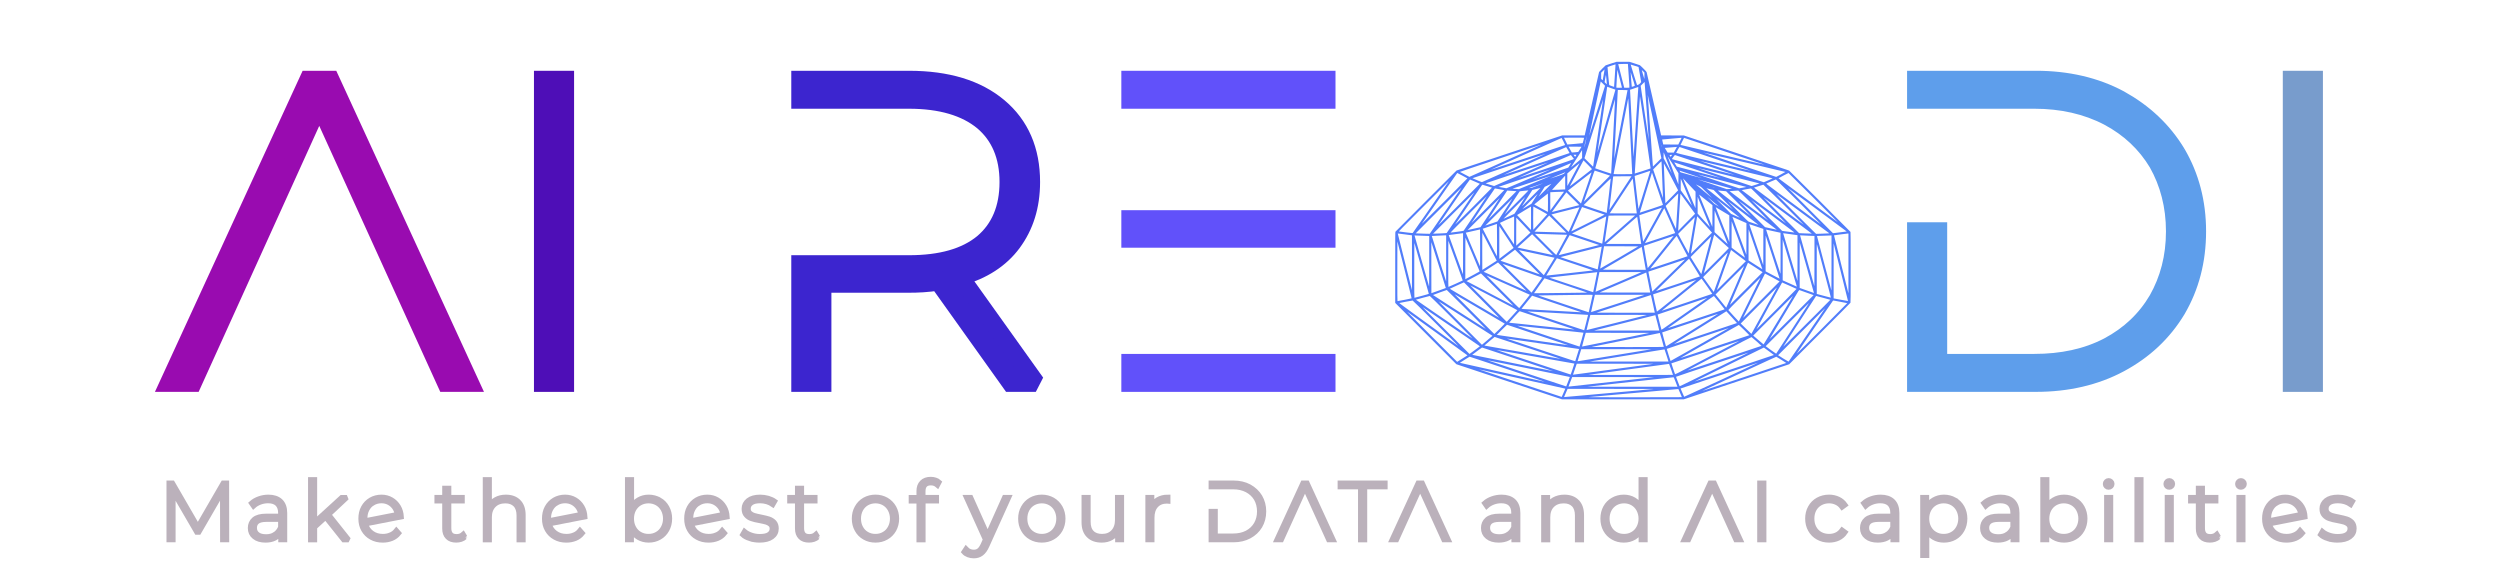 <?xml version="1.0" encoding="utf-8"?>
<svg version="1.1" xmlns:cc="http://creativecommons.org/ns#" xmlns:dc="http://purl.org/dc/elements/1.1/" xmlns:rdf="http://www.w3.org/1999/02/22-rdf-syntax-ns#" xmlns="http://www.w3.org/2000/svg" xmlns:xlink="http://www.w3.org/1999/xlink" x="0px" y="0px" viewBox="50 270 920 210" xml:space="preserve">

 
 <g id="logo-group" transform="translate(42.19 32.902) scale(.922)">
  <path id="path385281" style="font-variant-ligatures:none" d="m97.326 472.59h1.616l-0.032-22.62h-1.357l-10.117 17.48-10.116-17.48h-1.39v22.624h1.616v-19.295l9.47 16.289h0.808l9.47-16.354z" stroke="#bbb1bb" stroke-miterlimit="2" stroke-width="2.02" fill="#bbb1bb"/>
  <path id="path385283" style="font-variant-ligatures:none" d="m120.42 457.21c-1.131-1.067-2.747-1.616-4.816-1.616-1.293 0-2.553 0.226-3.717 0.646-1.196 0.42-2.198 1.002-3.038 1.745l0.808 1.163c0.711-0.646 1.551-1.163 2.586-1.551 1.034-0.388 2.101-0.582 3.232-0.582 1.616 0 2.877 0.42 3.717 1.228 0.84 0.84 1.293 2.036 1.293 3.587v1.357h-5.785c-2.198 0-3.814 0.452-4.816 1.325-1.002 0.873-1.487 2.004-1.487 3.394 0 1.454 0.517 2.618 1.616 3.491 1.099 0.905 2.586 1.325 4.46 1.325 1.422 0 2.683-0.259 3.717-0.808s1.81-1.325 2.359-2.327v3.006h1.551v-10.698c0-2.068-0.582-3.62-1.681-4.686zm-2.165 13.219c-0.97 0.646-2.165 0.97-3.555 0.97-1.487 0-2.65-0.291-3.458-0.937-0.84-0.646-1.228-1.519-1.228-2.618 0-1.034 0.356-1.875 1.099-2.489 0.743-0.582 1.939-0.905 3.62-0.905h5.753v3.167c-0.517 1.228-1.26 2.165-2.23 2.812z" stroke="#bbb1bb" stroke-miterlimit="2" stroke-width="2.02" fill="#bbb1bb"/>
  <path id="path385285" style="font-variant-ligatures:none" d="m138.44 463.58 7.175 9.017h2.004l-7.983-10.052 7.272-6.819h-2.068l-10.795 9.858v-16.968h-1.616v23.981h1.616v-5.01z" stroke="#bbb1bb" stroke-miterlimit="2" stroke-width="2.02" fill="#bbb1bb"/>
  <path id="path385287" style="font-variant-ligatures:none" d="m164.32 470.69c-0.937 0.388-1.972 0.582-3.038 0.582-1.745 0-3.2-0.452-4.428-1.357-1.228-0.905-2.068-2.133-2.456-3.684l14.253-2.78c-0.097-1.487-0.452-2.812-1.163-4.008-0.711-1.196-1.648-2.133-2.812-2.812-1.163-0.679-2.489-1.034-3.943-1.034-1.584 0-3.006 0.388-4.234 1.099-1.26 0.743-2.23 1.745-2.941 3.038-0.711 1.293-1.034 2.78-1.034 4.428 0 1.681 0.356 3.135 1.099 4.428 0.743 1.293 1.778 2.327 3.103 3.038 1.325 0.743 2.812 1.099 4.525 1.099 1.293 0 2.489-0.226 3.62-0.679 1.067-0.452 2.004-1.131 2.747-2.068l-0.937-1.067c-0.646 0.808-1.422 1.39-2.359 1.778zm-7.01-12.77c1.002-0.582 2.133-0.905 3.426-0.905 1.099 0 2.133 0.259 3.038 0.743 0.905 0.485 1.616 1.163 2.198 1.972 0.549 0.84 0.905 1.778 1.067 2.78l-12.863 2.521c-0.065-0.42-0.065-0.743-0.065-1.002 0-1.325 0.259-2.553 0.84-3.62 0.549-1.067 1.325-1.907 2.359-2.489z" stroke="#bbb1bb" stroke-miterlimit="2" stroke-width="2.02" fill="#bbb1bb"/>
  <path id="path385289" style="font-variant-ligatures:none" d="m194.03 471.53-0.679-1.131c-0.711 0.646-1.584 0.937-2.618 0.937s-1.842-0.259-2.359-0.84c-0.517-0.582-0.776-1.422-0.776-2.521v-10.87h5.365v-1.39h-5.365v-3.684h-1.616v3.684h-3.103v1.39h3.103v11.021c0 1.454 0.388 2.586 1.196 3.394 0.776 0.808 1.907 1.196 3.394 1.196 0.646 0 1.293-0.097 1.907-0.291 0.614-0.194 1.131-0.517 1.551-0.905z" stroke="#bbb1bb" stroke-miterlimit="2" stroke-width="2.02" fill="#bbb1bb"/>
  <path id="path385291" style="font-variant-ligatures:none" d="m215.42 457.44c-1.228-1.228-2.909-1.842-5.01-1.842-1.551 0-2.909 0.323-4.04 0.97-1.163 0.646-2.004 1.519-2.586 2.683v-10.633h-1.616v23.981h1.616v-8.985c0-2.004 0.549-3.587 1.713-4.783 1.131-1.163 2.683-1.778 4.686-1.778 1.713 0 3.038 0.517 4.008 1.487 0.97 1.002 1.454 2.456 1.454 4.331v9.728h1.616v-9.858c0-2.295-0.614-4.072-1.842-5.301z" stroke="#bbb1bb" stroke-miterlimit="2" stroke-width="2.02" fill="#bbb1bb"/>
  <path id="path385293" style="font-variant-ligatures:none" d="m237.6 470.69c-0.937 0.388-1.972 0.582-3.038 0.582-1.745 0-3.2-0.452-4.428-1.357-1.228-0.905-2.068-2.133-2.456-3.684l14.253-2.78c-0.097-1.487-0.452-2.812-1.163-4.008-0.711-1.196-1.648-2.133-2.812-2.812-1.163-0.679-2.489-1.034-3.943-1.034-1.584 0-3.006 0.388-4.234 1.099-1.26 0.743-2.23 1.745-2.941 3.038-0.711 1.293-1.034 2.78-1.034 4.428 0 1.681 0.356 3.135 1.099 4.428 0.743 1.293 1.778 2.327 3.103 3.038 1.325 0.743 2.812 1.099 4.525 1.099 1.293 0 2.489-0.226 3.62-0.679 1.067-0.452 2.004-1.131 2.747-2.068l-0.937-1.067c-0.646 0.808-1.422 1.39-2.359 1.778zm-7.01-12.77c1.002-0.582 2.133-0.905 3.426-0.905 1.099 0 2.133 0.259 3.038 0.743 0.905 0.485 1.616 1.163 2.198 1.972 0.549 0.84 0.905 1.778 1.067 2.78l-12.863 2.521c-0.065-0.42-0.065-0.743-0.065-1.002 0-1.325 0.259-2.553 0.84-3.62 0.549-1.067 1.325-1.907 2.359-2.489z" stroke="#bbb1bb" stroke-miterlimit="2" stroke-width="2.02" fill="#bbb1bb"/>
  <path id="path385295" style="font-variant-ligatures:none" d="m271.66 456.69c-1.293-0.711-2.715-1.099-4.266-1.099-1.487 0-2.844 0.356-4.04 1.067-1.228 0.711-2.165 1.681-2.812 2.909v-10.956h-1.616v23.981h1.551v-3.975c0.646 1.293 1.584 2.327 2.812 3.038 1.228 0.711 2.586 1.067 4.105 1.067 1.551 0 2.973-0.356 4.266-1.099 1.26-0.711 2.262-1.745 2.973-3.038 0.711-1.293 1.099-2.747 1.099-4.428 0-1.648-0.388-3.135-1.099-4.428-0.711-1.293-1.713-2.327-2.973-3.038zm-0.873 13.671c-1.034 0.614-2.198 0.905-3.491 0.905s-2.456-0.291-3.491-0.905c-1.034-0.582-1.842-1.422-2.424-2.521-0.582-1.067-0.873-2.295-0.873-3.684 0-1.357 0.291-2.586 0.873-3.684 0.582-1.067 1.39-1.907 2.424-2.521 1.034-0.582 2.198-0.905 3.491-0.905s2.456 0.323 3.491 0.905c1.034 0.614 1.842 1.454 2.424 2.521 0.582 1.099 0.905 2.327 0.905 3.684 0 1.39-0.323 2.618-0.905 3.684-0.582 1.099-1.39 1.939-2.424 2.521z" stroke="#bbb1bb" stroke-miterlimit="2" stroke-width="2.02" fill="#bbb1bb"/>
  <path id="path385297" style="font-variant-ligatures:none" d="m294.36 470.69c-0.937 0.388-1.972 0.582-3.038 0.582-1.745 0-3.2-0.452-4.428-1.357-1.228-0.905-2.068-2.133-2.456-3.684l14.253-2.78c-0.097-1.487-0.452-2.812-1.163-4.008-0.711-1.196-1.648-2.133-2.812-2.812-1.163-0.679-2.489-1.034-3.943-1.034-1.584 0-3.006 0.388-4.234 1.099-1.26 0.743-2.23 1.745-2.941 3.038-0.711 1.293-1.034 2.78-1.034 4.428 0 1.681 0.356 3.135 1.099 4.428 0.743 1.293 1.778 2.327 3.103 3.038 1.325 0.743 2.812 1.099 4.525 1.099 1.293 0 2.489-0.226 3.62-0.679 1.067-0.452 2.004-1.131 2.747-2.068l-0.937-1.067c-0.646 0.808-1.422 1.39-2.359 1.778zm-7.01-12.77c1.002-0.582 2.133-0.905 3.426-0.905 1.099 0 2.133 0.259 3.038 0.743 0.905 0.485 1.616 1.163 2.198 1.972 0.549 0.84 0.905 1.778 1.067 2.78l-12.863 2.521c-0.065-0.42-0.065-0.743-0.065-1.002 0-1.325 0.259-2.553 0.84-3.62 0.549-1.067 1.325-1.907 2.359-2.489z" stroke="#bbb1bb" stroke-miterlimit="2" stroke-width="2.02" fill="#bbb1bb"/>
  <path id="path385299" style="font-variant-ligatures:none" d="m307.75 472.11c1.228 0.42 2.521 0.614 3.878 0.614 2.101 0 3.749-0.42 4.913-1.26 1.163-0.84 1.745-1.939 1.745-3.361 0-1.034-0.291-1.875-0.84-2.489-0.582-0.582-1.26-1.034-2.068-1.293-0.808-0.259-1.875-0.517-3.167-0.776-1.196-0.226-2.133-0.452-2.78-0.646s-1.196-0.517-1.648-0.937c-0.452-0.42-0.679-1.002-0.679-1.778 0-0.937 0.388-1.713 1.196-2.295 0.776-0.582 1.972-0.873 3.555-0.873 0.905 0 1.81 0.129 2.715 0.388 0.873 0.259 1.648 0.646 2.359 1.131l0.743-1.293c-0.679-0.485-1.551-0.873-2.586-1.196-1.067-0.291-2.133-0.452-3.2-0.452-2.068 0-3.652 0.452-4.751 1.325-1.099 0.873-1.648 1.972-1.648 3.297 0 1.099 0.291 1.972 0.873 2.586 0.582 0.646 1.26 1.099 2.101 1.357 0.808 0.291 1.875 0.549 3.232 0.776 1.131 0.226 2.036 0.42 2.683 0.614s1.163 0.517 1.616 0.905c0.452 0.42 0.679 0.97 0.679 1.681 0 1.002-0.42 1.778-1.228 2.327-0.808 0.582-2.068 0.84-3.749 0.84-1.196 0-2.327-0.194-3.426-0.582s-1.972-0.873-2.65-1.454l-0.743 1.293c0.679 0.646 1.648 1.163 2.877 1.551z" stroke="#bbb1bb" stroke-miterlimit="2" stroke-width="2.02" fill="#bbb1bb"/>
  <path id="path385301" style="font-variant-ligatures:none" d="m334.83 471.53-0.679-1.131c-0.711 0.646-1.584 0.937-2.618 0.937s-1.842-0.259-2.359-0.84c-0.517-0.582-0.776-1.422-0.776-2.521v-10.87h5.365v-1.39h-5.365v-3.684h-1.616v3.684h-3.103v1.39h3.103v11.021c0 1.454 0.388 2.586 1.196 3.394 0.776 0.808 1.907 1.196 3.394 1.196 0.646 0 1.293-0.097 1.907-0.291 0.614-0.194 1.131-0.517 1.551-0.905z" stroke="#bbb1bb" stroke-miterlimit="2" stroke-width="2.02" fill="#bbb1bb"/>
  <path id="path385303" style="font-variant-ligatures:none" d="m353.57 471.62c1.293 0.743 2.715 1.099 4.331 1.099 1.584 0 3.006-0.356 4.299-1.099 1.293-0.711 2.295-1.745 3.038-3.038 0.711-1.293 1.099-2.78 1.099-4.428 0-1.616-0.388-3.103-1.099-4.396-0.743-1.293-1.745-2.327-3.038-3.07-1.293-0.711-2.715-1.099-4.299-1.099-1.616 0-3.038 0.388-4.331 1.099-1.293 0.743-2.295 1.778-3.006 3.07-0.743 1.293-1.099 2.78-1.099 4.396 0 1.648 0.356 3.135 1.099 4.428 0.711 1.293 1.713 2.327 3.006 3.038zm7.789-1.26c-1.034 0.614-2.165 0.905-3.458 0.905s-2.456-0.291-3.491-0.905c-1.034-0.582-1.842-1.422-2.424-2.521-0.582-1.067-0.873-2.295-0.873-3.684 0-1.357 0.291-2.586 0.873-3.684 0.582-1.067 1.39-1.907 2.424-2.521 1.034-0.582 2.198-0.905 3.491-0.905s2.424 0.323 3.458 0.905c1.034 0.614 1.842 1.454 2.424 2.521 0.582 1.099 0.905 2.327 0.905 3.684 0 1.39-0.323 2.618-0.905 3.684-0.582 1.099-1.39 1.939-2.424 2.521z" stroke="#bbb1bb" stroke-miterlimit="2" stroke-width="2.02" fill="#bbb1bb"/>
  <path id="path385305" style="font-variant-ligatures:none" d="m376.86 453.27c0-2.262 1.034-3.394 3.167-3.394 1.034 0 1.907 0.323 2.618 0.937l0.646-1.228c-0.388-0.356-0.905-0.614-1.487-0.808-0.582-0.194-1.196-0.291-1.842-0.291-1.487 0-2.65 0.42-3.458 1.26-0.84 0.84-1.228 1.972-1.228 3.394v2.586h-3.103v1.39h3.103v15.481h1.616v-15.49h5.365v-1.39h-5.397z" stroke="#bbb1bb" stroke-miterlimit="2" stroke-width="2.02" fill="#bbb1bb"/>
  <path id="path385307" style="font-variant-ligatures:none" d="m411.07 455.72h-1.648l-6.755 15.093-6.755-15.093h-1.713l7.595 16.806-0.905 2.036c-0.517 1.099-1.034 1.875-1.616 2.327-0.582 0.452-1.293 0.679-2.101 0.679-1.228 0-2.295-0.42-3.135-1.325l-0.808 1.228c0.452 0.517 1.034 0.873 1.713 1.131 0.679 0.259 1.422 0.388 2.198 0.388 1.163 0 2.165-0.291 3.006-0.937 0.84-0.614 1.616-1.681 2.262-3.167z" stroke="#bbb1bb" stroke-miterlimit="2" stroke-width="2.02" fill="#bbb1bb"/>
  <path id="path385309" style="font-variant-ligatures:none" d="m419.96 471.62c1.293 0.743 2.715 1.099 4.331 1.099 1.584 0 3.006-0.356 4.299-1.099 1.293-0.711 2.295-1.745 3.038-3.038 0.711-1.293 1.099-2.78 1.099-4.428 0-1.616-0.388-3.103-1.099-4.396-0.743-1.293-1.745-2.327-3.038-3.07-1.293-0.711-2.715-1.099-4.299-1.099-1.616 0-3.038 0.388-4.331 1.099-1.293 0.743-2.295 1.778-3.006 3.07-0.743 1.293-1.099 2.78-1.099 4.396 0 1.648 0.356 3.135 1.099 4.428 0.711 1.293 1.713 2.327 3.006 3.038zm7.789-1.26c-1.034 0.614-2.165 0.905-3.458 0.905s-2.456-0.291-3.491-0.905c-1.034-0.582-1.842-1.422-2.424-2.521-0.582-1.067-0.873-2.295-0.873-3.684 0-1.357 0.291-2.586 0.873-3.684 0.582-1.067 1.39-1.907 2.424-2.521 1.034-0.582 2.198-0.905 3.491-0.905s2.424 0.323 3.458 0.905c1.034 0.614 1.842 1.454 2.424 2.521 0.582 1.099 0.905 2.327 0.905 3.684 0 1.39-0.323 2.618-0.905 3.684-0.582 1.099-1.39 1.939-2.424 2.521z" stroke="#bbb1bb" stroke-miterlimit="2" stroke-width="2.02" fill="#bbb1bb"/>
  <path id="path385311" style="font-variant-ligatures:none" d="m456.12 455.72h-1.616v8.985c0 2.004-0.582 3.62-1.681 4.783-1.099 1.196-2.618 1.778-4.492 1.778-1.778 0-3.135-0.485-4.105-1.487-0.97-0.97-1.454-2.424-1.454-4.331v-9.728h-1.616v9.858c0 2.327 0.614 4.072 1.875 5.301 1.228 1.228 2.973 1.842 5.171 1.842 1.487 0 2.78-0.323 3.878-0.97s1.907-1.584 2.489-2.78v3.62h1.551z" stroke="#bbb1bb" stroke-miterlimit="2" stroke-width="2.02" fill="#bbb1bb"/>
  <path id="path385313" style="font-variant-ligatures:none" d="m470.61 456.59c-1.099 0.646-1.907 1.584-2.424 2.812v-3.684h-1.551v16.871h1.616v-8.791c0-2.068 0.517-3.717 1.584-4.88 1.034-1.163 2.521-1.778 4.396-1.778l0.388 0.032v-1.584c-1.584 0-2.909 0.356-4.008 1.002z" stroke="#bbb1bb" stroke-miterlimit="2" stroke-width="2.02" fill="#bbb1bb"/>
  <path id="path385315" style="font-variant-ligatures:none" d="m511.33 455.46c-1.034-1.713-2.456-3.038-4.266-4.04-1.81-0.97-3.911-1.454-6.238-1.454h-8.953v1.487h8.823c2.068 0 3.911 0.42 5.527 1.26 1.584 0.84 2.812 2.004 3.684 3.458 0.84 1.487 1.293 3.2 1.293 5.107 0 1.939-0.452 3.62-1.293 5.107-0.873 1.487-2.101 2.65-3.684 3.491-1.616 0.84-3.458 1.228-5.527 1.228h-7.175v-9.825h-1.648v11.312h8.953c2.327 0 4.428-0.485 6.238-1.454 1.81-0.97 3.232-2.295 4.266-4.008 1.002-1.713 1.519-3.652 1.519-5.85 0-2.165-0.517-4.105-1.519-5.818z" stroke="#bbb1bb" stroke-miterlimit="2" stroke-width="2.02" fill="#bbb1bb"/>
  <path id="path385317" style="font-variant-ligatures:none" d="m530.17 449.97h-1.648l-10.407 22.624h1.778l9.437-20.814 9.47 20.814h1.778z" stroke="#bbb1bb" stroke-miterlimit="2" stroke-width="2.02" fill="#bbb1bb"/>
  <path id="path385319" style="font-variant-ligatures:none" d="m551.51 451.46v21.137h1.648v-21.14h8.145v-1.487h-17.938v1.487z" stroke="#bbb1bb" stroke-miterlimit="2" stroke-width="2.02" fill="#bbb1bb"/>
  <path id="path385321" style="font-variant-ligatures:none" d="m576.14 449.97h-1.648l-10.407 22.624h1.778l9.437-20.814 9.47 20.814h1.778z" stroke="#bbb1bb" stroke-miterlimit="2" stroke-width="2.02" fill="#bbb1bb"/>
  <path id="path385323" style="font-variant-ligatures:none" d="m612.61 457.21c-1.131-1.067-2.747-1.616-4.816-1.616-1.293 0-2.553 0.226-3.717 0.646-1.196 0.42-2.198 1.002-3.038 1.745l0.808 1.163c0.711-0.646 1.551-1.163 2.586-1.551 1.034-0.388 2.101-0.582 3.232-0.582 1.616 0 2.877 0.42 3.717 1.228 0.84 0.84 1.293 2.036 1.293 3.587v1.357h-5.785c-2.198 0-3.814 0.452-4.816 1.325-1.002 0.873-1.487 2.004-1.487 3.394 0 1.454 0.517 2.618 1.616 3.491 1.099 0.905 2.586 1.325 4.46 1.325 1.422 0 2.683-0.259 3.717-0.808s1.81-1.325 2.359-2.327v3.006h1.551v-10.698c0-2.068-0.582-3.62-1.681-4.686zm-2.165 13.219c-0.97 0.646-2.165 0.97-3.555 0.97-1.487 0-2.65-0.291-3.458-0.937-0.84-0.646-1.228-1.519-1.228-2.618 0-1.034 0.356-1.875 1.099-2.489 0.743-0.582 1.939-0.905 3.62-0.905h5.753v3.167c-0.517 1.228-1.26 2.165-2.23 2.812z" stroke="#bbb1bb" stroke-miterlimit="2" stroke-width="2.02" fill="#bbb1bb"/>
  <path id="path385325" style="font-variant-ligatures:none" d="m637.86 457.44c-1.228-1.228-2.909-1.842-5.01-1.842-1.584 0-2.941 0.356-4.105 1.002-1.163 0.679-2.004 1.616-2.586 2.78v-3.652h-1.551v16.871h1.616v-8.985c0-2.004 0.549-3.587 1.713-4.783 1.131-1.163 2.683-1.778 4.686-1.778 1.713 0 3.038 0.517 4.008 1.487 0.97 1.002 1.454 2.456 1.454 4.331v9.728h1.616v-9.858c0-2.295-0.614-4.072-1.842-5.301z" stroke="#bbb1bb" stroke-miterlimit="2" stroke-width="2.02" fill="#bbb1bb"/>
  <path id="path385327" style="font-variant-ligatures:none" d="m665.09 448.61h-1.616v11.021c-0.711-1.26-1.648-2.262-2.844-2.973-1.196-0.711-2.553-1.067-4.04-1.067-1.584 0-3.006 0.388-4.266 1.099-1.293 0.711-2.295 1.745-3.006 3.038-0.711 1.293-1.067 2.78-1.067 4.428 0 1.681 0.356 3.135 1.067 4.428 0.711 1.293 1.713 2.327 3.006 3.038 1.26 0.743 2.683 1.099 4.266 1.099 1.519 0 2.877-0.356 4.105-1.067 1.196-0.711 2.133-1.713 2.812-3.038v3.975h1.584zm-4.945 21.751c-1.034 0.614-2.165 0.905-3.458 0.905s-2.456-0.291-3.491-0.905c-1.034-0.582-1.842-1.422-2.424-2.521-0.582-1.067-0.873-2.295-0.873-3.684 0-1.357 0.291-2.586 0.873-3.684 0.582-1.067 1.39-1.907 2.424-2.521 1.034-0.582 2.198-0.905 3.491-0.905s2.424 0.323 3.458 0.905c1.034 0.614 1.842 1.454 2.424 2.521 0.582 1.099 0.905 2.327 0.905 3.684 0 1.39-0.323 2.618-0.905 3.684-0.582 1.099-1.39 1.939-2.424 2.521z" stroke="#bbb1bb" stroke-miterlimit="2" stroke-width="2.02" fill="#bbb1bb"/>
  <path id="path385329" style="font-variant-ligatures:none" d="m692.69 449.97h-1.648l-10.407 22.624h1.778l9.437-20.814 9.47 20.814h1.778z" stroke="#bbb1bb" stroke-miterlimit="2" stroke-width="2.02" fill="#bbb1bb"/>
  <path id="path385331" style="font-variant-ligatures:none" d="m710.84 449.97v22.624h1.648v-22.624z" stroke="#bbb1bb" stroke-miterlimit="2" stroke-width="2.02" fill="#bbb1bb"/>
  <path id="path385333" style="font-variant-ligatures:none" d="m734.12 471.62c1.293 0.743 2.747 1.099 4.396 1.099 1.357 0 2.586-0.259 3.684-0.776s2.004-1.293 2.715-2.327l-1.196-0.873c-0.614 0.84-1.357 1.487-2.262 1.907-0.905 0.42-1.875 0.614-2.941 0.614-1.325 0-2.521-0.291-3.555-0.873s-1.875-1.422-2.456-2.521c-0.582-1.067-0.873-2.295-0.873-3.717 0-1.39 0.291-2.618 0.873-3.717 0.582-1.067 1.422-1.907 2.456-2.489 1.034-0.582 2.23-0.905 3.555-0.905 1.067 0 2.036 0.226 2.941 0.646 0.905 0.42 1.648 1.034 2.262 1.875l1.196-0.873c-0.711-1.002-1.616-1.778-2.715-2.295-1.099-0.517-2.327-0.808-3.684-0.808-1.648 0-3.103 0.388-4.396 1.099-1.293 0.711-2.327 1.745-3.038 3.038-0.743 1.293-1.099 2.78-1.099 4.428s0.356 3.135 1.099 4.428c0.711 1.293 1.745 2.327 3.038 3.038z" stroke="#bbb1bb" stroke-miterlimit="2" stroke-width="2.02" fill="#bbb1bb"/>
  <path id="path385335" style="font-variant-ligatures:none" d="m763.89 457.21c-1.131-1.067-2.747-1.616-4.816-1.616-1.293 0-2.553 0.226-3.717 0.646-1.196 0.42-2.198 1.002-3.038 1.745l0.808 1.163c0.711-0.646 1.551-1.163 2.586-1.551 1.034-0.388 2.101-0.582 3.232-0.582 1.616 0 2.877 0.42 3.717 1.228 0.84 0.84 1.293 2.036 1.293 3.587v1.357h-5.785c-2.198 0-3.814 0.452-4.816 1.325-1.002 0.873-1.487 2.004-1.487 3.394 0 1.454 0.517 2.618 1.616 3.491 1.099 0.905 2.586 1.325 4.46 1.325 1.422 0 2.683-0.259 3.717-0.808s1.81-1.325 2.359-2.327v3.006h1.551v-10.698c0-2.068-0.582-3.62-1.681-4.686zm-2.165 13.219c-0.97 0.646-2.165 0.97-3.555 0.97-1.487 0-2.65-0.291-3.458-0.937-0.84-0.646-1.228-1.519-1.228-2.618 0-1.034 0.356-1.875 1.099-2.489 0.743-0.582 1.939-0.905 3.62-0.905h5.753v3.167c-0.517 1.228-1.26 2.165-2.23 2.812z" stroke="#bbb1bb" stroke-miterlimit="2" stroke-width="2.02" fill="#bbb1bb"/>
  <path id="path385337" style="font-variant-ligatures:none" d="m788.63 456.69c-1.293-0.711-2.715-1.099-4.266-1.099-1.519 0-2.877 0.388-4.105 1.099-1.228 0.711-2.165 1.713-2.812 3.006v-3.975h-1.551v23.141h1.616v-10.11c0.646 1.26 1.584 2.23 2.812 2.941 1.196 0.711 2.553 1.034 4.04 1.034 1.551 0 2.973-0.356 4.266-1.067 1.26-0.711 2.262-1.745 2.973-3.038 0.711-1.293 1.099-2.78 1.099-4.46 0-1.648-0.388-3.135-1.099-4.428-0.711-1.293-1.713-2.295-2.973-3.038zm-0.873 13.671c-1.034 0.614-2.198 0.905-3.491 0.905s-2.456-0.291-3.491-0.905c-1.034-0.582-1.842-1.422-2.424-2.521-0.582-1.067-0.873-2.295-0.873-3.684 0-1.357 0.291-2.586 0.873-3.684 0.582-1.067 1.39-1.907 2.424-2.521 1.034-0.582 2.198-0.905 3.491-0.905s2.456 0.323 3.491 0.905c1.034 0.614 1.842 1.454 2.424 2.521 0.582 1.099 0.905 2.327 0.905 3.684 0 1.39-0.323 2.618-0.905 3.684-0.582 1.099-1.39 1.939-2.424 2.521z" stroke="#bbb1bb" stroke-miterlimit="2" stroke-width="2.02" fill="#bbb1bb"/>
  <path id="path385339" style="font-variant-ligatures:none" d="m811.82 457.21c-1.131-1.067-2.747-1.616-4.816-1.616-1.293 0-2.553 0.226-3.717 0.646-1.196 0.42-2.198 1.002-3.038 1.745l0.808 1.163c0.711-0.646 1.551-1.163 2.586-1.551 1.034-0.388 2.101-0.582 3.232-0.582 1.616 0 2.877 0.42 3.717 1.228 0.84 0.84 1.293 2.036 1.293 3.587v1.357h-5.785c-2.198 0-3.814 0.452-4.816 1.325-1.002 0.873-1.487 2.004-1.487 3.394 0 1.454 0.517 2.618 1.616 3.491 1.099 0.905 2.586 1.325 4.46 1.325 1.422 0 2.683-0.259 3.717-0.808s1.81-1.325 2.359-2.327v3.006h1.551v-10.698c0-2.068-0.582-3.62-1.681-4.686zm-2.165 13.219c-0.97 0.646-2.165 0.97-3.555 0.97-1.487 0-2.65-0.291-3.458-0.937-0.84-0.646-1.228-1.519-1.228-2.618 0-1.034 0.356-1.875 1.099-2.489 0.743-0.582 1.939-0.905 3.62-0.905h5.753v3.167c-0.517 1.228-1.26 2.165-2.23 2.812z" stroke="#bbb1bb" stroke-miterlimit="2" stroke-width="2.02" fill="#bbb1bb"/>
  <path id="path385341" style="font-variant-ligatures:none" d="m836.56 456.69c-1.293-0.711-2.715-1.099-4.266-1.099-1.487 0-2.844 0.356-4.04 1.067-1.228 0.711-2.165 1.681-2.812 2.909v-10.956h-1.616v23.981h1.551v-3.975c0.646 1.293 1.584 2.327 2.812 3.038 1.228 0.711 2.586 1.067 4.105 1.067 1.551 0 2.973-0.356 4.266-1.099 1.26-0.711 2.262-1.745 2.973-3.038 0.711-1.293 1.099-2.747 1.099-4.428 0-1.648-0.388-3.135-1.099-4.428-0.711-1.293-1.713-2.327-2.973-3.038zm-0.873 13.671c-1.034 0.614-2.198 0.905-3.491 0.905s-2.456-0.291-3.491-0.905c-1.034-0.582-1.842-1.422-2.424-2.521-0.582-1.067-0.873-2.295-0.873-3.684 0-1.357 0.291-2.586 0.873-3.684 0.582-1.067 1.39-1.907 2.424-2.521 1.034-0.582 2.198-0.905 3.491-0.905s2.456 0.323 3.491 0.905c1.034 0.614 1.842 1.454 2.424 2.521 0.582 1.099 0.905 2.327 0.905 3.684 0 1.39-0.323 2.618-0.905 3.684-0.582 1.099-1.39 1.939-2.424 2.521z" stroke="#bbb1bb" stroke-miterlimit="2" stroke-width="2.02" fill="#bbb1bb"/>
  <path id="path385343" style="font-variant-ligatures:none" d="m849.3 455.72v16.871h1.616v-16.871zm-0.129-4.46c0.259 0.259 0.549 0.356 0.937 0.356 0.356 0 0.679-0.129 0.937-0.388s0.388-0.549 0.388-0.937c0-0.356-0.129-0.646-0.388-0.905s-0.582-0.388-0.937-0.388c-0.388 0-0.679 0.129-0.937 0.388s-0.388 0.582-0.388 0.937c0 0.388 0.129 0.679 0.388 0.937z" stroke="#bbb1bb" stroke-miterlimit="2" stroke-width="2.02" fill="#bbb1bb"/>
  <path id="path385345" style="font-variant-ligatures:none" d="m861.4 448.61v23.981h1.616v-23.981z" stroke="#bbb1bb" stroke-miterlimit="2" stroke-width="2.02" fill="#bbb1bb"/>
  <path id="path385347" style="font-variant-ligatures:none" d="m873.49 455.72v16.871h1.616v-16.871zm-0.129-4.46c0.259 0.259 0.549 0.356 0.937 0.356 0.356 0 0.679-0.129 0.937-0.388s0.388-0.549 0.388-0.937c0-0.356-0.129-0.646-0.388-0.905s-0.582-0.388-0.937-0.388c-0.388 0-0.679 0.129-0.937 0.388s-0.388 0.582-0.388 0.937c0 0.388 0.129 0.679 0.388 0.937z" stroke="#bbb1bb" stroke-miterlimit="2" stroke-width="2.02" fill="#bbb1bb"/>
  <path id="path385349" style="font-variant-ligatures:none" d="m893.96 471.53-0.679-1.131c-0.711 0.646-1.584 0.937-2.618 0.937s-1.842-0.259-2.359-0.84c-0.517-0.582-0.776-1.422-0.776-2.521v-10.87h5.365v-1.39h-5.365v-3.684h-1.616v3.684h-3.103v1.39h3.103v11.021c0 1.454 0.388 2.586 1.196 3.394 0.776 0.808 1.907 1.196 3.394 1.196 0.646 0 1.293-0.097 1.907-0.291 0.614-0.194 1.131-0.517 1.551-0.905z" stroke="#bbb1bb" stroke-miterlimit="2" stroke-width="2.02" fill="#bbb1bb"/>
  <path id="path385351" style="font-variant-ligatures:none" d="m902.1 455.72v16.871h1.616v-16.871zm-0.129-4.46c0.259 0.259 0.549 0.356 0.937 0.356 0.356 0 0.679-0.129 0.937-0.388s0.388-0.549 0.388-0.937c0-0.356-0.129-0.646-0.388-0.905s-0.582-0.388-0.937-0.388c-0.388 0-0.679 0.129-0.937 0.388s-0.388 0.582-0.388 0.937c0 0.388 0.129 0.679 0.388 0.937z" stroke="#bbb1bb" stroke-miterlimit="2" stroke-width="2.02" fill="#bbb1bb"/>
  <path id="path385353" style="font-variant-ligatures:none" d="m924.15 470.69c-0.937 0.388-1.972 0.582-3.038 0.582-1.745 0-3.2-0.452-4.428-1.357-1.228-0.905-2.068-2.133-2.456-3.684l14.253-2.78c-0.097-1.487-0.452-2.812-1.163-4.008-0.711-1.196-1.648-2.133-2.812-2.812-1.163-0.679-2.489-1.034-3.943-1.034-1.584 0-3.006 0.388-4.234 1.099-1.26 0.743-2.23 1.745-2.941 3.038-0.711 1.293-1.034 2.78-1.034 4.428 0 1.681 0.356 3.135 1.099 4.428 0.743 1.293 1.778 2.327 3.103 3.038 1.325 0.743 2.812 1.099 4.525 1.099 1.293 0 2.489-0.226 3.62-0.679 1.067-0.452 2.004-1.131 2.747-2.068l-0.937-1.067c-0.646 0.808-1.422 1.39-2.359 1.778zm-7.02-12.77c1.002-0.582 2.133-0.905 3.426-0.905 1.099 0 2.133 0.259 3.038 0.743 0.905 0.485 1.616 1.163 2.198 1.972 0.549 0.84 0.905 1.778 1.067 2.78l-12.863 2.521c-0.065-0.42-0.065-0.743-0.065-1.002 0-1.325 0.259-2.553 0.84-3.62 0.549-1.067 1.325-1.907 2.359-2.489z" stroke="#bbb1bb" stroke-miterlimit="2" stroke-width="2.02" fill="#bbb1bb"/>
  <path id="path385355" style="font-variant-ligatures:none" d="m937.53 472.11c1.228 0.42 2.521 0.614 3.878 0.614 2.101 0 3.749-0.42 4.913-1.26 1.163-0.84 1.745-1.939 1.745-3.361 0-1.034-0.291-1.875-0.84-2.489-0.582-0.582-1.26-1.034-2.068-1.293-0.808-0.259-1.875-0.517-3.167-0.776-1.196-0.226-2.133-0.452-2.78-0.646s-1.196-0.517-1.648-0.937c-0.452-0.42-0.679-1.002-0.679-1.778 0-0.937 0.388-1.713 1.196-2.295 0.776-0.582 1.972-0.873 3.555-0.873 0.905 0 1.81 0.129 2.715 0.388 0.873 0.259 1.648 0.646 2.359 1.131l0.743-1.293c-0.679-0.485-1.551-0.873-2.586-1.196-1.067-0.291-2.133-0.452-3.2-0.452-2.068 0-3.652 0.452-4.751 1.325-1.099 0.873-1.648 1.972-1.648 3.297 0 1.099 0.291 1.972 0.873 2.586 0.582 0.646 1.26 1.099 2.101 1.357 0.808 0.291 1.875 0.549 3.232 0.776 1.131 0.226 2.036 0.42 2.683 0.614s1.163 0.517 1.616 0.905c0.452 0.42 0.679 0.97 0.679 1.681 0 1.002-0.42 1.778-1.228 2.327-0.808 0.582-2.068 0.84-3.749 0.84-1.196 0-2.327-0.194-3.426-0.582s-1.972-0.873-2.65-1.454l-0.743 1.293c0.679 0.646 1.648 1.163 2.877 1.551z" stroke="#bbb1bb" stroke-miterlimit="2" stroke-width="2.02" fill="#bbb1bb"/>
  <path id="path385358" style="font-variant-ligatures:none" d="m140.38 289.01h-8.813l-55.642 120.96h9.504l50.458-111.28 50.63 111.28h9.504z" stroke="#990bb0" stroke-miterlimit="2" stroke-width="7.2" fill="#990bb0"/>
  <path id="path385360" style="font-variant-ligatures:none" d="m225.19 289.01v120.96h8.813v-120.96z" stroke="#4e0eb7" stroke-miterlimit="2" stroke-width="7.2" fill="#4e0eb7"/>
  <path id="path385362" style="font-variant-ligatures:none" d="m391.66 367.63c8.986-2.592 16.07-7.085 20.909-13.651 4.838-6.566 7.43-14.515 7.43-24.192 0-12.614-4.32-22.637-12.96-29.894-8.64-7.258-20.563-10.886-35.77-10.886h-43.373v7.949h43.373c12.787 0 22.637 2.938 29.549 8.64 6.739 5.702 10.195 13.824 10.195 24.192 0 10.541-3.456 18.662-10.195 24.365-6.912 5.702-16.762 8.467-29.549 8.467h-43.373v47.347h8.813v-39.571h34.56c3.456 0 7.43-0.173 11.75-0.864l28.858 40.435h10.022z" stroke="#3c25cf" stroke-miterlimit="2" stroke-width="7.2" fill="#3c25cf"/>
  <path id="path385364" style="font-variant-ligatures:none" d="m537.91 344.65h-78.278v7.776h78.278zm0-55.642h-78.278v7.949h78.278zm-78.278 113.01v7.949h78.278v-7.949z" stroke="#6151fa" stroke-miterlimit="2" stroke-width="7.2" fill="#6151fa"/>
  <path id="path385368" style="font-variant-ligatures:none" d="m877.27 318.38c-5.53-9.158-13.133-16.243-22.81-21.6-9.677-5.184-20.909-7.776-33.35-7.776h-47.866v7.949h47.174c11.059 0 20.909 2.246 29.549 6.739 8.467 4.493 15.034 10.714 19.699 18.49 4.493 7.949 6.912 17.107 6.912 27.302 0 10.368-2.419 19.354-6.912 27.302-4.666 7.949-11.232 14.17-19.699 18.662-8.64 4.493-18.49 6.566-29.549 6.566h-38.362v-52.531h-8.813v60.48h47.866c12.442 0 23.674-2.592 33.35-7.776 9.677-5.184 17.28-12.269 22.81-21.427 5.357-9.158 8.122-19.526 8.122-31.277 0-11.578-2.765-21.946-8.122-31.104z" stroke="#5e9eeb" stroke-miterlimit="2" stroke-width="7.2" fill="#5e9eeb"/>
  <path id="path385370" style="font-variant-ligatures:none" d="m923.21 289.01v120.96h8.813v-120.96z" stroke="#789ccc" stroke-miterlimit="2" stroke-width="7.2" fill="#789ccc"/>
  <path id="icon" stroke-width="1.075" fill="#517dfa" d="m656.3 281.81c-1.381-0.005-2.565 0.004-2.63 0.02-0.066 0.016-1.044 0.323-2.173 0.683-1.129 0.359-2.106 0.69-2.169 0.735-0.064 0.044-0.662 0.62-1.329 1.279-0.668 0.659-1.244 1.274-1.28 1.368-0.036 0.093-1.333 5.778-2.881 12.634-1.549 6.856-2.83 12.512-2.847 12.569l-0.031 0.105-4.465-0.003-4.464-0.004-21.103 7.012-21.103 7.012-12.155 12.136c-6.685 6.675-12.193 12.209-12.24 12.297-0.073 0.139-0.086 2.132-0.086 14.283v14.122l9.216 9.241c5.069 5.083 10.563 10.59 12.21 12.239l2.994 2.998 21.052 7 21.052 7h48.685l21.022-6.996 21.022-6.996 12.186-12.179c7.207-7.203 12.221-12.257 12.27-12.371 0.071-0.163 0.084-2.309 0.084-14.146 0-11.032-0.016-13.99-0.075-14.126-0.041-0.095-5.536-5.622-12.21-12.283-6.675-6.661-12.193-12.141-12.262-12.177-0.069-0.036-0.365-0.146-0.658-0.244-0.292-0.097-9.718-3.24-20.947-6.982l-20.415-6.804-4.546-0.016-4.546-0.017-2.861-12.508c-1.573-6.88-2.886-12.602-2.917-12.717-0.043-0.157-0.363-0.518-1.291-1.454-0.679-0.684-1.302-1.28-1.385-1.322-0.082-0.043-1.064-0.37-2.182-0.728l-2.043-0.641zm-0.013 0.876h1.929l0.332 4.708c0.236 3.343 0.314 4.72 0.268 4.751-0.036 0.025-0.516 0.045-1.067 0.045-0.551 0.001-1.001-0.011-1.001-0.027 0-0.015-0.538-2.129-1.196-4.698-0.658-2.568-1.196-4.695-1.196-4.724 0-0.032 0.8-0.055 1.93-0.055zm-3.081 0.185c0.041-0.004 0.076 0.014 0.077 0.039 0.001 0.025-0.124 2.036-0.279 4.469-0.155 2.433-0.289 4.434-0.299 4.447-0.01 0.013-0.443-0.132-0.962-0.322-0.519-0.19-0.962-0.362-0.985-0.381-0.023-0.02-0.19-1.649-0.372-3.62-0.182-1.971-0.316-3.598-0.3-3.615 0.017-0.017 0.709-0.251 1.538-0.52 0.829-0.27 1.54-0.492 1.581-0.495zm6.124 0.054c0.029 0 0.747 0.219 1.596 0.486l1.542 0.487 0.52 2.966c0.286 1.631 0.519 3.008 0.518 3.058-0.001 0.05-0.198 0.285-0.436 0.522-0.357 0.355-0.5 0.453-0.81 0.558-0.207 0.07-0.386 0.118-0.398 0.106-0.011-0.012-0.598-1.857-1.303-4.102-0.704-2.244-1.257-4.08-1.228-4.08zm-10.428 1.938c0.012 0.011-0.146 0.986-0.352 2.165-0.205 1.179-0.382 2.156-0.393 2.17-0.011 0.014-0.154-0.106-0.317-0.267l-0.296-0.294v-2.454l0.67-0.671c0.368-0.369 0.679-0.662 0.69-0.65zm5.158 0.304c0.03 0.066 0.445 1.655 0.923 3.531 0.478 1.876 0.869 3.43 0.869 3.452 0 0.022-0.499 0.041-1.108 0.041-0.94 0-1.113-0.014-1.143-0.091-0.019-0.05 0.063-1.604 0.182-3.452 0.12-1.849 0.219-3.415 0.221-3.48l0.003-0.12zm10.221 0.418 0.538 0.536-0.002 1.316c-0.001 0.769-0.023 1.279-0.053 1.227-0.029-0.05-0.27-0.863-0.536-1.809-0.267-0.946-0.485-1.738-0.485-1.762 0-0.023 0.242 0.198 0.538 0.493zm-4.916 0.508c0.02 0.049 0.405 1.26 0.855 2.69 0.559 1.776 0.797 2.613 0.751 2.639-0.037 0.021-0.317 0.126-0.622 0.233-0.305 0.106-0.57 0.178-0.589 0.158-0.019-0.019-0.125-1.294-0.236-2.832-0.111-1.539-0.2-2.839-0.198-2.888 0.003-0.08 0.008-0.08 0.04 0zm-9.899 0.997c0.023 0.06 0.114 0.911 0.201 1.892 0.087 0.981 0.147 1.794 0.135 1.807-0.013 0.013-0.218-0.173-0.457-0.414l-0.434-0.436 0.257-1.479c0.154-0.89 0.273-1.435 0.299-1.37zm-1.235 3.428 0.867 0.867-3.152 9.995c-1.734 5.497-3.159 9.988-3.167 9.979-0.008-0.008 1.02-4.882 2.284-10.829 1.265-5.948 2.3-10.829 2.3-10.848 0-0.018 0.39 0.358 0.867 0.835zm16.651-0.659c0.017 0 0.401 5.21 0.853 11.577 0.452 6.367 0.814 11.584 0.805 11.594-0.009 0.009-0.739-4.853-1.624-10.805l-1.607-10.822 0.771-0.772c0.423-0.424 0.784-0.772 0.802-0.772zm-14.806 1.96c0.07 0.018 0.773 0.271 1.56 0.561 0.787 0.291 1.47 0.528 1.517 0.528 0.058 0 0.073 0.042 0.05 0.135-0.018 0.074-1.628 5.722-3.576 12.551-1.948 6.829-3.548 12.411-3.555 12.404-0.007-0.007 0.83-5.689 1.86-12.626 1.031-6.937 1.906-12.833 1.945-13.099l0.071-0.486zm12.22 0.076c0.041-0.002 0.075 0.025 0.075 0.059s-0.417 6.224-0.927 13.755c-0.509 7.531-0.93 13.765-0.935 13.852-0.005 0.113-0.014 0.124-0.03 0.04-0.012-0.066-0.331-5.991-0.709-13.166-0.378-7.176-0.687-13.139-0.687-13.251v-0.204l0.404-0.123c0.222-0.068 0.928-0.311 1.569-0.541 0.641-0.229 1.199-0.418 1.24-0.42zm-6.165 1.193c1.064 0 1.936 0.02 1.937 0.045 0.001 0.025-1.19 6.215-2.645 13.757-1.456 7.542-2.655 13.663-2.664 13.6-0.009-0.062 0.294-6.018 0.673-13.235 0.378-7.217 0.706-13.357 0.727-13.645l0.038-0.523zm10.03 2.037c0.015 0.015 1.242 5.689 2.725 12.607l2.697 12.58-1.675 1.675c-0.921 0.921-1.69 1.66-1.707 1.643-0.018-0.017-0.475-6.298-1.016-13.956-0.541-7.658-1-14.071-1.019-14.25-0.018-0.179-0.021-0.313-0.006-0.298zm-3.122 0.456c0.024 0.06 0.999 6.551 2.166 14.425 1.168 7.874 2.104 14.335 2.08 14.356-0.023 0.021-1.451 0.502-3.172 1.066-1.721 0.565-3.146 1.01-3.165 0.991-0.02-0.02 0.433-6.99 1.006-15.49 0.573-8.5 1.062-15.407 1.086-15.347zm-4.684 0.826c0.014 0.014 0.384 6.811 0.821 15.103 0.438 8.293 0.783 15.1 0.766 15.126-0.016 0.027-1.696 0.048-3.733 0.048-2.921 0-3.703-0.016-3.705-0.075-0.001-0.041 1.31-6.859 2.912-15.152 1.595-8.291 2.917-15.065 2.928-15.051zm-5.273 0.477c0.009 0.132-0.333 6.84-0.759 14.907-0.426 8.067-0.783 14.674-0.793 14.683-0.01 0.008-1.452-0.459-3.204-1.036-1.798-0.593-3.174-1.077-3.161-1.112 0.013-0.034 1.795-6.276 3.962-13.871 2.876-10.083 3.943-13.745 3.954-13.57zm-4.787-0.009c0.011 0.011-0.873 6.044-1.965 13.406-1.092 7.362-1.994 13.398-2.006 13.412-0.011 0.015-0.791-0.743-1.732-1.685l-1.713-1.711 3.698-11.721c2.033-6.447 3.706-11.712 3.718-11.701zm-6.402 14.283c0.02 0.02 0.022 0.072 0.005 0.115-0.019 0.048-0.033 0.034-0.036-0.036-0.002-0.063 0.011-0.098 0.031-0.078zm-0.06 0.239c0.02 0.02 0.022 0.072 0.005 0.115-0.019 0.048-0.033 0.034-0.036-0.036-0.002-0.063 0.011-0.098 0.031-0.078zm-0.056 0.283c0.009 0.049-0.197 1.072-0.458 2.272-0.417 1.92-0.472 2.125-0.457 1.704 0.01-0.287 0.09-0.765 0.201-1.196 0.102-0.395 0.3-1.202 0.441-1.793 0.141-0.592 0.264-1.035 0.273-0.986zm-5.061 0.418c2.684 0 4.005 0.02 4.005 0.061 0 0.034-0.111 0.511-0.247 1.061-0.136 0.55-0.277 1.03-0.314 1.067-0.041 0.04-1.208 0.154-2.937 0.288-1.578 0.121-2.937 0.233-3.019 0.249l-0.149 0.028-0.673-1.347c-0.37-0.741-0.673-1.36-0.673-1.377 0-0.016 1.802-0.029 4.005-0.029zm42.698 0.068c0.123-0.005 0.224 0.005 0.224 0.022 0 0.017-0.296 0.622-0.658 1.346l-0.658 1.315-3.002-0.016-3.002-0.016-0.232-0.976c-0.127-0.536-0.222-0.986-0.209-0.998 0.013-0.013 1.609-0.159 3.548-0.326 1.939-0.166 3.579-0.312 3.645-0.323 0.066-0.012 0.221-0.025 0.344-0.029zm17.296 5.368c8.853 2.945 16.09 5.361 16.084 5.368-0.008 0.007-1.155-0.256-2.55-0.585-1.395-0.329-3.384-0.799-4.42-1.043-1.035-0.244-2.959-0.698-4.274-1.009-1.315-0.311-5.485-1.296-9.266-2.189-3.781-0.893-8.166-1.928-9.744-2.302-1.578-0.373-2.971-0.697-3.094-0.72-0.123-0.023-0.224-0.052-0.224-0.065 0-0.013 0.313-0.65 0.696-1.417l0.696-1.395zm-64.955-5.312c0.017-0.002 0.347 0.628 0.733 1.402 0.479 0.958 0.679 1.416 0.627 1.435-0.041 0.016-6.732 2.247-14.868 4.959-8.136 2.712-14.8 4.922-14.811 4.911-0.011-0.011 2.031-0.938 4.539-2.059 2.508-1.122 5.138-2.299 5.845-2.615 0.707-0.317 1.904-0.853 2.66-1.192 0.756-0.339 2.68-1.2 4.274-1.914 1.595-0.714 3.613-1.617 4.484-2.006 0.872-0.389 2.687-1.205 4.035-1.811 1.348-0.607 2.465-1.106 2.482-1.108zm39.55 2.044c0.02 0.02 0.022 0.072 0.004 0.115-0.019 0.048-0.033 0.034-0.036-0.036-0.002-0.063 0.011-0.098 0.031-0.078zm0.063 0.268c0.017 0.041 0.017 0.108 0 0.149-0.017 0.041-0.03 0.007-0.03-0.075 0-0.083 0.013-0.116 0.03-0.075zm0.14 0.643c0.065 0.23 0.114 0.485 0.112 0.568-0.003 0.084-0.041 0.006-0.086-0.179-0.044-0.181-0.094-0.436-0.112-0.568-0.019-0.148 0.013-0.081 0.086 0.179zm-48.135-0.201c0.047-0.004 0.073 0.004 0.06 0.017-0.014 0.013-6.429 2.89-14.257 6.394l-14.232 6.37-1.85-0.968c-1.018-0.533-1.884-0.991-1.926-1.019-0.048-0.031 5.734-1.985 15.424-5.212 8.525-2.84 15.769-5.255 16.098-5.368 0.329-0.113 0.636-0.209 0.683-0.213zm13.748 0.711c1.529 0 2.577 0.022 2.577 0.055 0 0.03-0.285 0.494-0.632 1.031-0.347 0.537-0.651 0.996-0.674 1.02-0.024 0.024-0.525 0.084-1.115 0.135-0.589 0.05-1.157 0.09-1.262 0.09h-0.19l-0.601-1.063c-0.33-0.585-0.618-1.109-0.64-1.166l-0.04-0.103zm40.38 0.127 0.29-0.008-0.115 0.194c-0.063 0.107-0.353 0.618-0.645 1.136l-0.531 0.942h-2.406l-0.553-0.872c-0.304-0.479-0.567-0.909-0.585-0.956-0.025-0.066 0.032-0.086 0.258-0.088 0.16-0.002 1.124-0.079 2.144-0.172 1.019-0.092 1.984-0.172 2.143-0.176zm1.354 0.023c0.049 0.016 6.492 2.165 14.317 4.776 7.825 2.612 14.21 4.751 14.187 4.753-0.023 0.002-1.045-0.236-2.272-0.53-1.227-0.294-4.88-1.17-8.12-1.946-3.239-0.777-6.897-1.653-8.13-1.948-1.233-0.295-3.6-0.862-5.261-1.26-1.66-0.398-3.713-0.89-4.561-1.094-0.848-0.204-1.544-0.396-1.546-0.426-0.002-0.03 0.288-0.572 0.645-1.205 0.469-0.829 0.674-1.141 0.739-1.121zm-45.284 0.033c0.033-0.001 0.359 0.53 0.725 1.178 0.365 0.648 0.658 1.187 0.649 1.197-0.008 0.01-5.927 1.98-13.153 4.38-7.226 2.399-13.148 4.353-13.158 4.341-0.011-0.011 5.581-2.512 12.428-5.558 6.847-3.045 12.477-5.537 12.509-5.538zm6.345 1.191c0.012 0 0.02 0.72 0.018 1.599l-0.004 1.599-2.193 1.859c-1.206 1.023-2.202 1.853-2.213 1.844-0.011-0.009 0.335-0.576 0.768-1.261 0.433-0.685 0.87-1.367 0.971-1.515 0.102-0.148 0.523-0.798 0.937-1.444 0.413-0.647 0.963-1.514 1.222-1.928 0.259-0.414 0.481-0.753 0.493-0.753zm32.6 0.927c0.027 0.066 0.765 1.986 1.641 4.268 0.875 2.282 1.584 4.157 1.575 4.166-0.01 0.01-0.75-1.363-1.645-3.05l-1.628-3.067 0.003-1.219c0.002-0.696 0.025-1.168 0.053-1.099zm15.732 0.035c0.021-0.002 3.101 0.719 6.845 1.603 3.745 0.885 11.112 2.623 16.373 3.864 5.261 1.241 9.584 2.273 9.607 2.294 0.023 0.02-0.793 0.475-1.814 1.011l-1.856 0.974-14.596-4.871c-8.021-2.679-14.569-4.873-14.547-4.876zm-63.097 0.601c0.033 0-0.048 0.048-0.179 0.107-0.132 0.059-5.754 2.563-12.494 5.563-6.74 3-12.338 5.481-12.439 5.514-0.164 0.053-0.346-0.01-1.734-0.601-0.853-0.361-1.685-0.718-1.849-0.79l-0.299-0.132 14.467-4.83c7.958-2.656 14.495-4.831 14.527-4.831zm11.926 0.29c0.329 0 0.598 0.018 0.598 0.041 0 0.022-0.111 0.21-0.246 0.418-0.135 0.208-0.264 0.378-0.285 0.378-0.022 0-0.181-0.188-0.353-0.418l-0.313-0.418zm38.334 0.061 0.463-0.001-0.28 0.389c-0.154 0.213-0.3 0.389-0.323 0.389-0.025 0-0.139-0.154-0.254-0.343-0.148-0.242-0.189-0.356-0.139-0.387 0.039-0.025 0.279-0.045 0.533-0.045zm-39.947 0.062c0.017 0.001 0.289 0.344 0.606 0.763l0.576 0.762-0.085 0.116c-0.062 0.084-3.17 1.153-11.067 3.805-6.04 2.028-10.987 3.683-10.994 3.676-0.007-0.007 0.585-0.271 1.315-0.588 0.729-0.316 4.03-1.752 7.335-3.19 3.305-1.438 7.421-3.229 9.146-3.98 1.726-0.751 3.152-1.365 3.168-1.365zm41.504-0.004c0.033 0 5.423 1.781 11.977 3.957 6.554 2.177 11.908 3.966 11.897 3.977-0.011 0.011-5.128-1.262-11.372-2.828-6.244-1.566-11.859-2.977-12.479-3.135-0.621-0.158-1.154-0.313-1.185-0.344-0.036-0.036 0.154-0.344 0.522-0.842 0.319-0.432 0.607-0.785 0.64-0.785zm-2.465 1.156c0.231 0.357 0.46 0.726 0.509 0.821 0.049 0.095 0.165 0.261 0.257 0.368 0.092 0.107 0.546 0.8 1.009 1.54 0.462 0.739 1.126 1.799 1.475 2.354l0.634 1.008v2.244c0 1.234-0.012 2.232-0.026 2.218-0.015-0.015-0.983-2.52-2.152-5.569-1.169-3.048-2.126-5.563-2.125-5.588 0-0.025 0.189 0.246 0.42 0.603zm-32.279 2.705c1.168 1.167 1.706 1.744 1.665 1.786-0.034 0.034-2.043 1.597-4.468 3.476-2.424 1.878-4.415 3.408-4.425 3.399-0.01-0.008 1.156-2.23 2.592-4.939 1.436-2.708 2.678-5.041 2.761-5.185l0.149-0.261zm44.762-1.503c0.083 0.014 3.082 0.729 6.666 1.588 3.584 0.859 9.529 2.284 13.212 3.167 3.683 0.882 7.24 1.734 7.906 1.892 0.666 0.158 1.211 0.302 1.211 0.319 0 0.018-0.794 0.372-1.765 0.788l-1.765 0.756-7.606-2.532c-4.184-1.393-9.946-3.314-12.807-4.268-2.861-0.955-5.133-1.724-5.051-1.709zm-15.355 0.196c0.021 0.058 0.15 3.131 0.286 6.831 0.135 3.699 0.259 6.968 0.274 7.263 0.016 0.296 0.014 0.511-0.004 0.478-0.018-0.033-0.903-2.602-1.964-5.709l-1.931-5.649 1.651-1.66c1.307-1.314 1.659-1.637 1.69-1.554zm5.12 0.381c0.035 0.013 4.233 1.422 9.328 3.131 5.095 1.71 9.258 3.116 9.249 3.124-0.008 0.008-3.966-1.009-8.797-2.261s-8.784-2.282-8.787-2.287c-0.003-0.005-0.221-0.36-0.485-0.787-0.264-0.427-0.501-0.814-0.527-0.86-0.029-0.05-0.022-0.073 0.017-0.06zm-50.598 0.118c0.03-0.003 0.044 0.005 0.03 0.018-0.014 0.013-4.824 2.111-10.69 4.663l-10.664 4.639-1.723-0.522c-0.948-0.287-1.703-0.54-1.68-0.563 0.023-0.021 5.584-1.883 12.357-4.135 6.773-2.252 12.339-4.098 12.37-4.1zm9.322 0.18c0.025-0.004 0.044 0.014 0.041 0.039-0.002 0.025-0.252 0.432-0.555 0.904l-0.552 0.86-7.017 2.354c-3.859 1.294-7.025 2.346-7.035 2.336-0.01-0.01 3.378-1.473 7.528-3.253 4.15-1.779 7.565-3.237 7.59-3.24zm3.442-0.006c0.012 0-0.072 0.168-0.185 0.374-0.113 0.206-1.196 2.243-2.405 4.528-1.209 2.285-2.222 4.181-2.249 4.212-0.028 0.031-0.051-1.077-0.051-2.464v-2.521l2.435-2.064c1.339-1.136 2.445-2.065 2.456-2.065zm33.7 0.202c0.042 0.058 1.33 2.467 2.862 5.352 1.532 2.886 2.785 5.272 2.785 5.302s-1.141 1.196-2.536 2.59l-2.537 2.536-0.03-0.204c-0.017-0.112-0.154-3.554-0.304-7.647-0.15-4.094-0.283-7.575-0.295-7.737-0.019-0.252-0.011-0.28 0.054-0.191zm13.861 1.835c0.03-0.002 5.491 1.357 12.136 3.022 6.645 1.664 12.101 3.045 12.126 3.066 0.025 0.022-0.676 0.262-1.556 0.533l-1.6 0.493-7.651-2.566c-4.208-1.411-8.928-2.996-10.49-3.521-1.562-0.525-2.88-0.97-2.929-0.988-0.049-0.019-0.065-0.036-0.035-0.039zm-59.303 0.537c0.03-0.002 0.044 0.007 0.03 0.02-0.014 0.013-3.011 1.302-6.661 2.864s-7.556 3.233-8.681 3.713c-1.125 0.479-2.089 0.872-2.143 0.872s-0.756-0.121-1.561-0.269c-0.805-0.148-1.48-0.269-1.499-0.269s-0.022-0.013-0.006-0.029c0.016-0.016 3.081-1.053 6.81-2.305 3.73-1.252 8.328-2.798 10.218-3.434 1.891-0.637 3.462-1.16 3.493-1.162zm17.786 0.415c0.048-0.001 1.433 0.447 3.079 0.994 1.646 0.547 3.014 1.006 3.039 1.02 0.025 0.014-1.656 1.711-3.736 3.77s-4.435 4.391-5.233 5.181l-1.45 1.437 0.773-2.271c0.425-1.249 1.374-4.039 2.108-6.201 0.939-2.763 1.361-3.931 1.421-3.931zm33.84 0.001c0.026 0 2.076 0.684 4.556 1.521 2.48 0.836 4.489 1.523 4.465 1.524-0.023 0.002-1.933-0.511-4.245-1.139-2.311-0.628-4.256-1.176-4.322-1.218-0.066-0.042-0.207-0.214-0.311-0.383-0.105-0.169-0.169-0.307-0.143-0.307zm-11.721 0.126c0.043-0.004 0.068 0.014 0.055 0.039-0.013 0.025-1.07 3.452-2.349 7.617-1.279 4.165-2.334 7.565-2.343 7.556-0.009-0.01-0.352-2.92-0.762-6.467-0.409-3.547-0.752-6.514-0.76-6.591l-0.016-0.142 2.541-0.835c1.398-0.459 2.77-0.911 3.049-1.004 0.28-0.093 0.543-0.171 0.586-0.174zm-33.868 0.536c0.026-0.002-0.028 0.093-0.12 0.21-0.091 0.118-0.314 0.31-0.496 0.428-0.243 0.158-0.995 0.436-2.895 1.07-1.412 0.471-2.575 0.848-2.586 0.838-0.01-0.011 1.347-0.587 3.015-1.281 1.669-0.694 3.055-1.264 3.081-1.266zm10.466 0.06c0.028-0.002 0.04 0.03 0.025 0.071-0.014 0.041-0.962 2.832-2.107 6.202-1.144 3.37-2.092 6.14-2.104 6.155-0.013 0.015-1.193-1.142-2.621-2.571l-2.598-2.598 2.914-2.255c1.602-1.24 3.707-2.873 4.677-3.628 0.97-0.755 1.787-1.375 1.815-1.377zm24.251 0.384c0.057 0.164 1.032 3.03 2.169 6.367 1.136 3.337 2.083 6.112 2.104 6.166 0.033 0.084-0.652 0.329-4.569 1.634-2.534 0.845-4.631 1.527-4.661 1.516-0.029-0.011 1.007-3.463 2.303-7.672s2.4-7.8 2.453-7.981l0.097-0.329zm-77.806-0.149c0.009 0 0.92 0.473 2.025 1.052 1.105 0.578 2.009 1.069 2.009 1.091s-4.147 4.182-9.215 9.245c-6.371 6.365-9.132 9.086-8.946 8.818 0.148-0.214 3.357-4.814 7.131-10.223 3.774-5.409 6.889-9.867 6.921-9.909 0.033-0.041 0.066-0.075 0.075-0.075zm132.19 0.001c0.036-0.001 4.515 4.441 9.954 9.87 5.438 5.429 9.834 9.831 9.768 9.782s-3.845-2.841-8.399-6.205c-4.553-3.364-9.517-7.03-11.029-8.149l-3.512-2.596c-0.419-0.31-0.762-0.583-0.762-0.608s0.881-0.507 1.958-1.07c1.077-0.564 1.988-1.025 2.024-1.025zm-35.999 0.601c0.03-0.002 0.931 0.223 2.003 0.5 1.071 0.277 3.723 0.965 5.893 1.529 2.17 0.563 5.598 1.453 7.617 1.977 2.019 0.524 3.68 0.961 3.69 0.971 0.01 0.01-0.643 0.136-1.45 0.281l-1.469 0.262-1.355-0.454c-0.745-0.25-4.233-1.424-7.751-2.608-3.518-1.185-6.585-2.221-6.815-2.303-0.23-0.083-0.394-0.151-0.363-0.154zm-53.125 3.199c0.008 1.504 0.008 2.742-0.002 2.752-0.01 0.01-1.181 0.062-2.603 0.115-1.422 0.053-2.616 0.086-2.653 0.074-0.037-0.013 0.549-0.668 1.303-1.457 0.753-0.789 1.746-1.849 2.207-2.355 0.46-0.506 1.039-1.132 1.285-1.392l0.448-0.471zm-5.814-2.66c0.033-0.001 0.02 0.022-0.03 0.05-0.049 0.028-2.914 1.221-6.367 2.65l-6.277 2.599-0.897-0.054c-0.493-0.029-1.067-0.073-1.274-0.096l-0.377-0.043 4.711-1.581c2.592-0.869 6.003-2.018 7.581-2.552 1.578-0.534 2.896-0.972 2.929-0.973zm28.611 0.175h3.653l-0.111 0.171c-0.061 0.094-2.047 3.119-4.414 6.722-2.366 3.603-4.307 6.545-4.313 6.54-0.006-0.006 0.335-2.997 0.759-6.647 0.423-3.65 0.771-6.669 0.772-6.71 0.001-0.059 0.772-0.075 3.654-0.075zm-4.626 0.886c0.007 0.055-0.343 3.159-0.778 6.897-0.436 3.738-0.808 6.812-0.827 6.831-0.018 0.019-2.103-0.662-4.631-1.512-2.529-0.851-4.592-1.566-4.586-1.59 0.005-0.024 2.44-2.447 5.41-5.385 3.46-3.423 5.404-5.306 5.413-5.242zm8.79 0.012c0.01 0.048 0.377 3.195 0.817 6.993 0.44 3.797 0.793 6.911 0.786 6.92-0.008 0.008-2.442 0.008-5.408 0l-5.394-0.015 4.592-6.993c2.525-3.846 4.599-6.953 4.608-6.905zm20.437 0.328c0.226 0.23 1.359 1.426 2.518 2.657l2.107 2.239v3.318c0 2.058-0.021 3.296-0.056 3.261-0.031-0.031-1.148-2.689-2.482-5.907-1.334-3.217-2.442-5.881-2.462-5.918-0.02-0.038 0.148 0.12 0.374 0.35zm-1.228-0.179c0.031 0.066 1.037 2.485 2.236 5.377 1.199 2.891 2.174 5.263 2.167 5.269-0.008 0.007-1.016-1.367-2.241-3.053l-2.227-3.066 0.004-2.323c0.002-1.502 0.024-2.281 0.06-2.204zm-84.185 0.242c0.05 0.018 0.957 0.402 2.016 0.852 1.06 0.45 1.928 0.833 1.928 0.849 0.001 0.017-3.756 3.783-8.347 8.369-4.592 4.587-8.298 8.256-8.235 8.153 0.062-0.102 2.911-4.252 6.331-9.221 4.556-6.623 6.241-9.027 6.307-9.002zm122.13-0.026c0.05-0.003 4.139 4.047 9.087 8.999 4.949 4.953 8.941 8.968 8.872 8.922-0.069-0.045-1.086-0.796-2.262-1.667-1.175-0.872-2.536-1.88-3.024-2.242-0.487-0.362-2.092-1.552-3.567-2.645s-3.877-2.876-5.341-3.962c-1.463-1.086-3.796-2.814-5.184-3.84-1.686-1.247-2.499-1.884-2.451-1.917 0.04-0.027 0.907-0.408 1.926-0.845 1.019-0.438 1.894-0.799 1.943-0.802zm-30.889 0.059c0.026-0.002 3.012 0.803 6.636 1.79 3.623 0.987 6.629 1.812 6.678 1.834 0.049 0.021-0.395 0.071-0.986 0.11l-1.076 0.071-5.56-1.866c-3.058-1.026-5.6-1.881-5.649-1.9-0.049-0.019-0.069-0.037-0.043-0.04zm-99.679 0.653c0.01 0-0.033 0.074-0.096 0.164s-3.297 4.724-7.185 10.297c-3.888 5.573-7.1 10.165-7.137 10.203-0.052 0.054-0.683-0.006-2.698-0.256-1.447-0.179-2.696-0.341-2.776-0.358-0.129-0.029 0.986-1.164 9.864-10.042 5.505-5.505 10.018-10.009 10.028-10.009zm37.399 0.9c0.03-0.002 0.043 0.008 0.029 0.021-0.014 0.014-1.023 0.415-2.242 0.892l-2.217 0.866-0.503 0.036-0.503 0.035 2.092-0.711c1.151-0.392 2.361-0.807 2.69-0.924 0.329-0.117 0.622-0.213 0.653-0.215zm3.562 0.117c0.016-0.001-1.126 1.155-2.538 2.568-1.412 1.413-2.578 2.559-2.59 2.547-0.012-0.012 0.533-0.896 1.212-1.964l1.233-1.942 1.327-0.603c0.729-0.332 1.34-0.604 1.357-0.604zm58.317 0.57c0.395 0.187 0.879 0.414 1.076 0.506 0.313 0.146 0.641 0.452 2.6 2.428 1.233 1.243 2.175 2.205 2.092 2.137-0.082-0.068-1.548-1.288-3.258-2.712s-3.135-2.614-3.168-2.644c-0.033-0.03 0.263 0.098 0.658 0.285zm-85.829-0.186c0.055 0.016 0.921 0.277 1.923 0.58 1.003 0.303 1.843 0.567 1.867 0.587 0.023 0.02-3.309 3.385-7.405 7.478-5.627 5.621-7.386 7.346-7.192 7.052 0.141-0.214 2.489-3.671 5.217-7.682 2.728-4.011 5.079-7.462 5.225-7.669 0.188-0.267 0.295-0.368 0.365-0.347zm112.1-0.018c0.05-0.004 3.708 3.599 8.13 8.007l8.039 8.014-0.717-0.53c-0.395-0.292-1.08-0.8-1.524-1.129-0.444-0.329-2.26-1.684-4.035-3.011-1.776-1.327-3.847-2.873-4.603-3.437-0.756-0.564-2.868-2.14-4.693-3.503-1.825-1.363-3.554-2.652-3.842-2.865-0.289-0.212-0.49-0.398-0.448-0.412 0.042-0.014 0.87-0.274 1.839-0.577 0.97-0.303 1.805-0.554 1.855-0.557zm-20.289 1.015c0.033-0.002 0.262 0.062 0.508 0.14 0.247 0.079 0.407 0.145 0.355 0.148-0.051 0.002-0.28-0.06-0.508-0.14-0.228-0.08-0.388-0.146-0.355-0.148zm-100.18 0.114c0.01 0-0.101 0.168-0.246 0.374-0.145 0.206-3.002 4.355-6.348 9.221-3.346 4.866-6.093 8.858-6.104 8.871-0.011 0.013-0.942-0.008-2.07-0.045-1.127-0.038-2.381-0.086-2.788-0.106l-0.738-0.038 9.138-9.138c5.027-5.022 9.147-9.135 9.156-9.135zm130.34 0.25c0.115 0.083 5.374 3.965 11.687 8.628 6.313 4.662 11.526 8.521 11.584 8.575l0.106 0.099-2.734 0.343-2.734 0.343-9.059-9.069c-4.983-4.988-8.965-9.001-8.85-8.918zm-98.926-0.063c0.025-0.003 0.045 0.001 0.045 0.009 0 0.008-1.684 1.697-3.743 3.751-2.988 2.983-3.696 3.662-3.512 3.369 0.127-0.202 1.092-1.712 2.144-3.354l1.913-2.986 1.554-0.392c0.855-0.216 1.575-0.395 1.599-0.398zm66.461 0.134c0.083 0.02 0.733 0.176 1.446 0.347l1.296 0.311 3.875 3.886c2.131 2.137 3.834 3.858 3.785 3.824-0.049-0.034-0.614-0.478-1.255-0.986-0.641-0.509-2.955-2.345-5.141-4.081-2.186-1.736-4.016-3.196-4.065-3.247-0.08-0.081-0.073-0.087 0.06-0.055zm-84.569 0.039c0.042 0 0.881 0.148 1.864 0.328 0.983 0.181 1.821 0.335 1.863 0.344 0.042 0.008-2.887 2.975-6.51 6.591l-6.585 6.576 0.506-0.747c0.279-0.411 2.369-3.525 4.646-6.92 2.276-3.395 4.173-6.172 4.216-6.172zm102.2 0.005c0.121-0.004 1.483 1.33 7.234 7.086 4.539 4.543 6.941 6.987 6.684 6.8-0.22-0.16-4.272-3.196-9.005-6.747s-8.598-6.464-8.59-6.473c0.008-0.01 0.805-0.162 1.771-0.339 0.967-0.178 1.825-0.325 1.906-0.327zm-80.599 0.354c0.01 0-0.044 0.093-0.121 0.206-0.077 0.114-0.287 0.32-0.466 0.459l-0.327 0.254 0.446-0.459c0.246-0.253 0.456-0.458 0.466-0.458zm-8.237 0.427c0.116-0.006-0.903 1.044-4.603 4.745-2.614 2.614-4.761 4.753-4.771 4.753-0.01 0 0.001-0.034 0.024-0.075 0.023-0.041 1.333-2.066 2.911-4.498 1.578-2.433 2.905-4.462 2.947-4.508 0.056-0.06 0.551-0.132 1.71-0.246 0.897-0.089 1.699-0.165 1.782-0.17zm-8.149 0.085c0.158 0.015 0.986 0.069 1.839 0.12 0.854 0.051 1.558 0.099 1.567 0.107 0.008 0.008-2.529 2.556-5.638 5.661l-5.652 5.647 0.326-0.509c0.179-0.28 1.585-2.418 3.124-4.753s3.102-4.707 3.473-5.273l0.674-1.029zm83.996-0.032c0.09 0.001 0.823 0.068 1.628 0.148l1.463 0.147 4.993 5.001c2.746 2.75 4.953 4.978 4.903 4.95-0.049-0.028-2.739-2.109-5.978-4.626-3.238-2.517-6.178-4.799-6.531-5.072-0.353-0.273-0.643-0.509-0.643-0.523 0-0.014 0.074-0.025 0.164-0.025zm7.936 0.008c0.085-0.007 1.894 1.768 6.187 6.067 3.338 3.342 5.906 5.956 5.709 5.809-0.197-0.147-2.645-1.999-5.44-4.115s-5.646-4.277-6.337-4.801c-0.69-0.524-1.778-1.346-2.417-1.826l-1.162-0.873 0.355-0.045c0.195-0.025 0.946-0.081 1.67-0.126 0.723-0.045 1.369-0.085 1.435-0.09zm-70.164 0.478 0.616-0.009-0.078 0.11c-0.044 0.06-1.276 1.741-2.74 3.734l-2.66 3.624-0.015-3.624c-0.008-1.994-0.005-3.635 0.007-3.647s0.974-0.058 2.137-0.101c1.164-0.044 2.393-0.083 2.732-0.088zm1.554 0.23c0.023 0 1.192 1.15 2.598 2.556l2.556 2.556-1.719 0.432c-0.946 0.237-3.408 0.86-5.471 1.383-2.063 0.523-3.751 0.941-3.751 0.928 0-0.013 1.293-1.785 2.873-3.939 1.58-2.155 2.892-3.917 2.914-3.917zm-36.764 0.06c0.01 0-0.033 0.074-0.096 0.164-0.063 0.09-2.53 3.715-5.481 8.056-2.951 4.34-5.396 7.922-5.434 7.958-0.044 0.044-0.987 0.106-2.743 0.179-1.471 0.062-2.675 0.099-2.675 0.083 0-0.016 3.692-3.722 8.205-8.235 4.513-4.513 8.213-8.205 8.224-8.205zm81.411 0.377c0.008 0.008-0.185 3.174-0.429 7.037-0.243 3.862-0.45 7.073-0.459 7.134-0.01 0.061-0.943-1.979-2.074-4.533l-2.058-4.643 2.504-2.504c1.377-1.377 2.51-2.498 2.517-2.49zm39.297 0.341c0.28 0.204 5.12 3.792 10.756 7.972l10.248 7.6-0.384 0.04c-0.211 0.021-1.399 0.072-2.64 0.112l-2.257 0.072-1.121-1.08c-0.616-0.594-4.268-4.231-8.115-8.084-5.507-5.515-6.886-6.925-6.486-6.632zm-91.329-0.296c0.025-0.002 0.045 1.652 0.045 3.676 0 2.314-0.021 3.674-0.057 3.662-0.031-0.011-1.268-0.679-2.749-1.484-1.481-0.806-2.686-1.486-2.678-1.511 0.008-0.026 1.225-1.012 2.704-2.192 1.479-1.18 2.71-2.148 2.734-2.151zm52.972 0.117c0.045 0.048 1.365 1.856 2.935 4.018l2.854 3.931-3.368 3.412-3.368 3.413-0.017-0.2c-0.01-0.109 0.185-3.399 0.433-7.308 0.247-3.91 0.45-7.165 0.45-7.232 0-0.106 0.011-0.11 0.081-0.034zm-57.139 0.117c0.015 0 0.001 0.047-0.032 0.105-0.033 0.057-0.58 0.925-1.217 1.928l-1.157 1.823-1.78 1.067c-0.979 0.586-1.791 1.054-1.806 1.04s1.321-1.362 2.968-2.994 3.008-2.968 3.022-2.968zm64.84 0.419c0.185 0.148 1.387 1.102 2.671 2.122l2.334 1.853-0.003 4.394c-0.001 2.416-0.025 4.34-0.052 4.274s-1.212-2.958-2.632-6.426c-1.42-3.469-2.598-6.347-2.618-6.396-0.02-0.049 0.115 0.032 0.3 0.179zm-85.036 0.384c0.011 0.011-2.043 3.097-4.564 6.857-2.521 3.76-4.628 6.881-4.681 6.936-0.075 0.078-0.649 0.174-2.584 0.433-1.369 0.184-2.553 0.334-2.63 0.334-0.111 0 1.481-1.624 7.149-7.291 4.01-4.01 7.3-7.281 7.311-7.27zm84.219 0.452c0.05 0.115 1.166 2.837 2.479 6.048 1.313 3.211 2.388 5.856 2.388 5.876 0 0.021-1.115-1.194-2.479-2.7l-2.473-2.736v-3.348l0.001-3.348zm3.82-0.118c0.066 0.048 1.102 0.905 2.302 1.905 1.2 0.999 2.209 1.843 2.242 1.875 0.033 0.032 0.006 0.03-0.06-0.004-0.066-0.035-0.487-0.287-0.935-0.561l-0.806-0.496-1.43-1.402c-0.784-0.772-1.373-1.364-1.307-1.316zm-72.739 0.021c0.01 0.011-0.927 1.496-2.082 3.3-1.155 1.805-2.145 3.327-2.198 3.384-0.054 0.056-1.039 0.522-2.19 1.037s-2.132 0.95-2.182 0.967c-0.049 0.017 1.873-1.935 4.272-4.338 2.398-2.403 4.37-4.361 4.38-4.351zm95.071 0.137c0.05 0.034 4.428 3.297 9.731 7.252 5.303 3.956 9.629 7.205 9.613 7.22-0.015 0.016-1.166-0.019-2.558-0.076l-2.529-0.104-7.174-7.176c-3.946-3.947-7.133-7.149-7.084-7.115zm-105.23 0.259c0.007 0-0.666 1.029-1.496 2.287-0.83 1.258-2.556 3.877-3.836 5.82l-2.327 3.534-2.095 0.467c-1.152 0.256-2.308 0.514-2.569 0.572l-0.474 0.105 6.392-6.392c3.516-3.516 6.398-6.392 6.405-6.392zm5.022 0.239c0.008 0-0.113 0.198-0.268 0.441-0.156 0.243-1.491 2.296-2.968 4.562l-2.684 4.12-2.427 0.821-2.427 0.821 5.38-5.382c2.963-2.959 5.39-5.381 5.399-5.381zm81.468 0.188c0.066 0.051 2.151 1.701 4.633 3.668 2.483 1.966 4.567 3.626 4.633 3.688 0.074 0.07-0.132 0.002-0.538-0.178-0.362-0.16-1.157-0.514-1.768-0.785l-1.111-0.494-2.984-2.996c-1.642-1.648-2.93-2.955-2.865-2.904zm13.899 0.38c0.05 0.028 3.923 2.928 8.608 6.444 4.686 3.516 8.553 6.424 8.595 6.464 0.053 0.05-0.239 0.03-0.957-0.066-0.568-0.075-1.681-0.225-2.474-0.332l-1.441-0.195-6.211-6.183c-3.408-3.403-6.172-6.163-6.118-6.134zm-9.313 0.424c0.089 0.062 2.878 2.225 6.198 4.805 3.32 2.581 6.031 4.698 6.024 4.704-0.006 0.007-0.845-0.272-1.864-0.619-1.019-0.347-1.951-0.66-2.073-0.695-0.179-0.051-1.002-0.847-4.334-4.186-2.263-2.268-4.041-4.072-3.952-4.009zm6.056 1.197c0.954 0.72 4.377 3.31 7.607 5.758 3.229 2.447 5.865 4.456 5.856 4.464-0.009 0.008-1.071-0.218-2.36-0.504l-2.344-0.518-5.247-5.255-5.247-5.252zm-84.635 3.317c0.009 1.279 0.009 3.373 0 4.655l-0.015 2.33-2.78-2.932c-1.528-1.613-2.779-2.96-2.779-2.994 0-0.034 1.251-0.809 2.78-1.723l2.78-1.661zm0.904-2.337c0.029 0 1.298 0.679 2.819 1.51 1.521 0.83 2.758 1.536 2.748 1.569-0.01 0.033-1.258 1.437-2.774 3.119-1.516 1.683-2.776 3.061-2.801 3.064-0.025 0.003-0.045-2.08-0.045-4.628 0-2.657 0.023-4.633 0.053-4.633zm23.91 1.683c2.453 0.822 4.495 1.514 4.537 1.538 0.046 0.026-2.584 1.367-6.575 3.354-3.658 1.821-6.671 3.321-6.696 3.333-0.024 0.012 0.007-0.093 0.068-0.235 0.062-0.141 1-2.261 2.086-4.711 1.086-2.45 2.007-4.525 2.047-4.613l0.072-0.16zm-5.535-1.379c0.025-0.004 0.045 0.012 0.045 0.034 0 0.022-0.919 2.113-2.042 4.648s-2.094 4.726-2.159 4.871l-0.117 0.262-3.459-3.459c-1.903-1.903-3.44-3.478-3.416-3.5 0.024-0.022 1.335-0.365 2.913-0.763 1.578-0.398 4.067-1.03 5.53-1.405 1.464-0.375 2.681-0.684 2.705-0.687zm54.484-0.003c0.028 0.002 1.249 0.722 2.712 1.601l2.66 1.599 0.016 5.343c0.009 2.938 0.003 5.331-0.01 5.317-0.014-0.014-1.227-3.106-2.697-6.87-1.47-3.765-2.686-6.878-2.702-6.92-0.017-0.041-0.008-0.073 0.021-0.072zm-21.506 0.153c0.013 0.011-0.689 1.305-1.558 2.876-0.87 1.571-2.562 4.625-3.76 6.787-1.197 2.162-2.184 3.91-2.192 3.886-0.009-0.025-0.364-2.398-0.791-5.273-0.427-2.875-0.762-5.242-0.744-5.261 0.018-0.018 2.055-0.709 4.527-1.535 2.472-0.826 4.505-1.493 4.518-1.481zm0.937 0.217c0.012 0.012 1.004 2.239 2.205 4.949 1.201 2.709 2.163 4.944 2.139 4.966-0.024 0.021-2.754 0.942-6.067 2.045-3.312 1.103-6.023 1.993-6.023 1.978 0-0.016 1.605-2.925 3.565-6.467 1.961-3.541 3.699-6.676 3.862-6.966 0.163-0.289 0.307-0.517 0.319-0.505zm20.103 0.975c0.028 0.031 1.213 3.039 2.633 6.685 1.42 3.646 2.575 6.635 2.565 6.643-0.01 0.008-1.195-1.059-2.633-2.371l-2.615-2.385v-4.314c0-2.373 0.023-4.288 0.05-4.257zm-66.062 1.941c0.021 0 1.572 1.535 3.445 3.411l3.408 3.411-0.747-0.035c-0.411-0.02-3.195-0.102-6.187-0.184-2.992-0.081-5.512-0.154-5.599-0.162l-0.159-0.014 2.901-3.213c1.596-1.767 2.918-3.213 2.939-3.213zm29.013 0h5.276l-0.118 0.117c-0.065 0.065-2.794 2.47-6.066 5.344-3.271 2.875-5.953 5.223-5.959 5.217-0.007-0.004 0.338-2.376 0.766-5.269 0.427-2.893 0.788-5.293 0.801-5.334 0.019-0.059 1.132-0.075 5.3-0.075zm30.229 0.45c0.094 0.098 1.43 1.573 2.968 3.278l2.797 3.1-4.206 4.206c-2.313 2.313-4.212 4.2-4.219 4.193-0.008-0.008 0.549-3.335 1.237-7.396 0.687-4.06 1.251-7.422 1.251-7.471 0.001-0.058 0.06-0.027 0.172 0.09zm-36.506-0.087c0.025-0.002 0.045 0.014 0.045 0.038 0 0.023-0.35 2.41-0.778 5.306s-0.791 5.322-0.807 5.393l-0.029 0.129-6.038-2.012c-3.321-1.107-6.036-2.026-6.034-2.043 0.002-0.016 3.061-1.555 6.8-3.418 3.738-1.863 6.817-3.39 6.841-3.393zm-36.826 0.062 0.105-0.007v5.56c0 3.058-0.011 5.56-0.024 5.56-0.014 0-1.291-1.921-2.84-4.27-1.549-2.348-2.816-4.293-2.816-4.323 0-0.029 1.231-0.607 2.735-1.284 1.504-0.676 2.782-1.233 2.84-1.236zm49.234 0.094c0.011 0.047 0.378 2.498 0.816 5.447 0.438 2.949 0.79 5.369 0.782 5.377-0.008 0.009-3.165 0.009-7.017 0l-7.003-0.015 2.076-1.823c1.142-1.003 3.045-2.674 4.229-3.714 1.184-1.04 3.04-2.671 4.125-3.623 1.204-1.058 1.98-1.701 1.993-1.649zm38.076 0.036c0.025 0.013 1.276 0.571 2.78 1.241l2.735 1.217v6.335c0 3.484-0.013 6.322-0.029 6.306-0.016-0.016-1.267-3.399-2.78-7.518-1.513-4.118-2.751-7.514-2.751-7.547 0-0.032 0.02-0.048 0.045-0.035zm-15.1 0.111c0.021-0.005 0.028 0.039 0.015 0.096-0.013 0.057-0.563 3.306-1.221 7.219-0.659 3.913-1.205 7.138-1.214 7.167-0.009 0.029-0.964-1.718-2.123-3.881l-2.107-3.934 3.305-3.329c1.818-1.831 3.323-3.333 3.345-3.337zm-71.246 0.172c0.014 0 1.292 1.333 2.84 2.962 1.548 1.628 2.814 2.986 2.814 3.016 0 0.03-1.204 1.15-2.675 2.488-1.471 1.339-2.749 2.501-2.84 2.584l-0.164 0.151v-5.6c0-3.081 0.012-5.601 0.026-5.601zm85.965 1.441c0.015 0.014 1.226 3.292 2.69 7.283 1.465 3.992 2.654 7.267 2.642 7.279-0.013 0.012-1.222-0.887-2.688-1.998l-2.666-2.02-0.002-5.286c-0.001-2.907 0.01-5.273 0.024-5.259zm-93.689 1.073c0.025-0.002 0.044 2.922 0.043 6.498-0.001 3.575-0.025 6.461-0.052 6.412-0.028-0.05-1.159-2.242-2.515-4.872s-2.623-5.081-2.815-5.446l-0.35-0.663 2.822-0.962c1.552-0.53 2.843-0.964 2.867-0.966zm101.63 0.384c0.502 0.17 1.766 0.6 2.81 0.955l1.898 0.645-0.004 7.271c-0.002 3.999-0.02 7.231-0.038 7.181-0.018-0.05-1.281-3.733-2.805-8.186-1.525-4.453-2.772-8.115-2.772-8.137 0-0.022 0.41 0.099 0.912 0.27zm-99.021 2.988c0.912 1.381 2.2 3.331 2.861 4.334 0.661 1.002 1.191 1.843 1.177 1.867-0.014 0.024-1.08 0.843-2.369 1.819-1.289 0.977-2.565 1.948-2.837 2.158l-0.493 0.383 0.001-6.537 0.001-6.536zm97.882-1.226c0.031 0.082 1.275 3.7 2.764 8.041 1.489 4.34 2.703 7.898 2.697 7.908-0.006 0.009-1.252-0.781-2.769-1.756l-2.758-1.772 0.004-6.285c0.003-4.033 0.025-6.231 0.062-6.135zm-107.24 0.069c0.025-0.004 0.044 3.323 0.043 7.392-0.002 6.182-0.015 7.373-0.082 7.248-0.044-0.083-1.337-3.117-2.874-6.744-1.537-3.626-2.785-6.602-2.773-6.612 0.012-0.01 1.286-0.302 2.831-0.648 1.545-0.347 2.83-0.633 2.855-0.636zm114.2 0.054c0.012 0 1.3 0.282 2.863 0.628 1.563 0.345 2.856 0.628 2.874 0.628 0.018 0 0.032 3.706 0.03 8.235-0.001 4.744-0.024 8.197-0.054 8.145-0.029-0.05-1.266-3.843-2.751-8.429-1.484-4.587-2.763-8.534-2.841-8.773-0.079-0.239-0.133-0.433-0.122-0.433zm-113.26 1.288c0.028 0.031 1.333 2.543 2.9 5.581 1.566 3.039 2.841 5.53 2.832 5.536-0.008 0.006-1.3 0.836-2.869 1.844s-2.868 1.832-2.884 1.832c-0.017 0-0.03-3.341-0.03-7.425 0-4.155 0.023-7.4 0.051-7.368zm-7.868 0.153 0.164-0.006-0.004 8.265c-0.004 6.917-0.017 8.231-0.083 8.056-0.044-0.115-1.333-3.664-2.865-7.887-1.532-4.223-2.779-7.683-2.771-7.687 0.007-0.005 1.224-0.172 2.704-0.371s2.764-0.365 2.855-0.368zm127.93-0.006c0.012 0.001 1.294 0.172 2.849 0.382 1.556 0.209 2.84 0.393 2.855 0.408 0.015 0.015 0.02 4.139 0.012 9.165l-0.015 9.137-2.835-9.471c-1.559-5.209-2.846-9.505-2.861-9.546-0.014-0.041-0.016-0.074-0.004-0.074zm-153.78 0.12c0.025 0 1.291 0.158 2.814 0.353 1.523 0.194 2.78 0.364 2.795 0.378 0.014 0.014 0.019 4.938 0.011 10.941l-0.015 10.916-2.825-11.25c-1.554-6.188-2.825-11.27-2.825-11.295 0-0.025 0.021-0.045 0.045-0.044zm179.64 0.006 0.194-0.006-0.006 11.941-0.006 11.941-2.888-11.568c-1.588-6.362-2.876-11.58-2.862-11.595 0.014-0.014 1.229-0.179 2.7-0.366 1.471-0.187 2.761-0.344 2.868-0.347zm-124.31 0.137c0.337 0.019 3.222 0.106 6.412 0.194 3.189 0.087 5.807 0.165 5.817 0.173 0.01 0.008-0.957 1.813-2.147 4.011-1.191 2.198-2.189 4.023-2.217 4.055-0.031 0.035-1.714-1.605-4.264-4.154-2.318-2.317-4.213-4.236-4.213-4.264 0-0.028 0.276-0.035 0.613-0.016zm-1.754 0.155c0.02 0 1.905 1.869 4.19 4.155 2.285 2.285 4.133 4.155 4.106 4.155-0.026 0-0.161-0.027-0.299-0.06-0.138-0.033-2.093-0.451-4.346-0.931-2.252-0.479-5.104-1.084-6.337-1.346-1.233-0.262-2.449-0.522-2.703-0.579l-0.462-0.103 1.029-0.934c0.566-0.514 1.874-1.704 2.907-2.645 1.033-0.941 1.894-1.711 1.914-1.711zm72.867 0.371c0.121 0.114 1.431 1.306 2.91 2.648 1.48 1.341 2.716 2.463 2.748 2.492 0.036 0.032-1.886 1.997-4.931 5.042-2.745 2.745-5.006 4.99-5.025 4.99s0.858-3.342 1.95-7.428 2.017-7.545 2.056-7.69l0.072-0.262zm-57.894-0.013c0.037 0 2.716 0.885 5.955 1.968 3.239 1.083 5.864 1.97 5.833 1.973-0.03 0.002-1.658 0.41-3.617 0.906-1.959 0.495-5.576 1.411-8.038 2.035-2.462 0.624-4.487 1.124-4.5 1.111-0.013-0.013 0.949-1.816 2.138-4.008 1.189-2.192 2.192-3.984 2.228-3.984zm-49.537 0.068 0.254-0.008-0.005 9.221-0.005 9.221-0.135-0.418c-0.074-0.23-1.367-4.313-2.874-9.072-1.506-4.76-2.728-8.664-2.715-8.675 0.013-0.011 1.194-0.075 2.624-0.141 1.43-0.066 2.715-0.123 2.854-0.128zm141.86 0.015c0.189 0.019 1.48 0.081 2.869 0.137l2.526 0.103-0.004 10.076c-0.003 5.898-0.026 10.014-0.057 9.927-0.029-0.083-1.318-4.662-2.865-10.178-1.547-5.515-2.812-10.044-2.812-10.064 0-0.02 0.155-0.02 0.344-0.001zm-153.65 0.058c0.324 0.02 1.558 0.065 2.741 0.1 1.184 0.035 2.239 0.077 2.346 0.093l0.194 0.03-0.004 10.116c-0.002 6.258-0.025 10.07-0.059 9.995-0.03-0.066-1.331-4.619-2.891-10.117-1.56-5.499-2.855-10.055-2.877-10.126l-0.041-0.128zm139.57-0.016c0.013 0.014 1.277 3.897 2.809 8.629 1.532 4.732 2.775 8.614 2.763 8.626-0.012 0.013-1.276-0.643-2.809-1.457l-2.786-1.48v-7.172c0-3.944 0.011-7.161 0.024-7.147zm25.906 0.003 0.374-0.009-0.004 11.044c-0.002 6.409-0.027 10.982-0.057 10.895-0.029-0.083-1.332-4.995-2.895-10.919-1.563-5.923-2.842-10.785-2.842-10.806 0-0.02 0.329-0.039 0.732-0.042s1.539-0.04 2.526-0.081c0.986-0.041 1.961-0.08 2.167-0.084zm-61.397 0.211c0.04 0.053 1.028 1.88 2.197 4.06 1.168 2.18 2.124 3.986 2.124 4.013s-3.235 1.123-7.189 2.434c-3.954 1.311-7.304 2.419-7.445 2.462l-0.256 0.079 0.077-0.107c0.042-0.059 2.404-3.017 5.248-6.572 4.433-5.542 5.181-6.451 5.244-6.368zm-1.25-0.034c0.01-0.003-0.017 0.044-0.06 0.104-0.043 0.06-2.364 2.966-5.157 6.457-3.094 3.866-5.094 6.318-5.117 6.272-0.021-0.041-0.384-2.045-0.807-4.452-0.423-2.407-0.752-4.394-0.731-4.414 0.021-0.021 2.696-0.921 5.945-1.999 3.25-1.079 5.917-1.964 5.927-1.967zm15.056 0.194c0.009 0.009-0.885 3.39-1.986 7.515-1.101 4.125-2.009 7.522-2.017 7.549-0.009 0.028-0.974-1.493-2.146-3.378l-2.131-3.427 4.133-4.138c2.273-2.276 4.139-4.13 4.148-4.122zm-98.143 0.488c0.027 0.066 1.307 3.079 2.845 6.696 1.538 3.617 2.798 6.638 2.801 6.713 0.005 0.12-0.247 0.273-2.057 1.245-1.134 0.609-2.419 1.296-2.855 1.527l-0.792 0.419 0.004-8.359c0.002-4.598 0.026-8.305 0.054-8.24zm129.37 9.864c1.51 5.03 2.783 9.274 2.829 9.43 0.046 0.156 0.067 0.274 0.046 0.264-0.021-0.011-1.296-0.579-2.833-1.263l-2.795-1.244 0.003-8.167 0.004-8.167zm-136.18-8.612c0.029 0.05 1.334 3.625 2.9 7.945 1.566 4.319 2.838 7.877 2.828 7.907-0.01 0.029-1.281 0.618-2.825 1.307-1.544 0.689-2.842 1.253-2.884 1.253-0.061 0-0.075-1.801-0.074-9.251 0.001-5.453 0.024-9.213 0.055-9.16zm-20.356 0.244c0.014 0.014 1.306 5.121 2.872 11.349 1.565 6.228 2.834 11.352 2.821 11.389-0.014 0.036-1.272 0.301-2.797 0.588-1.524 0.287-2.805 0.522-2.847 0.522-0.06-0.001-0.075-2.428-0.075-11.937 0-6.564 0.012-11.925 0.026-11.91zm13.666 0.652c0.062 0.181 1.366 4.293 2.898 9.138 1.532 4.845 2.777 8.818 2.767 8.828-0.01 0.01-1.304 0.478-2.875 1.04-1.57 0.562-2.868 1.021-2.884 1.021-0.016 0-0.026-4.58-0.023-10.178l0.005-10.178zm146.92-0.222c0.02 0.02 1.308 4.565 2.862 10.098 1.554 5.534 2.821 10.067 2.816 10.072-0.004 0.006-1.284-0.444-2.843-1.001-1.559-0.557-2.843-1.013-2.853-1.013s-0.019-4.094-0.019-9.097c0-5.003 0.017-9.08 0.037-9.06zm-153.79 0.215c0.03 0.082 1.333 4.655 2.896 10.163 1.563 5.507 2.848 10.053 2.856 10.102 0.011 0.069-0.616 0.258-2.825 0.85-1.562 0.418-2.873 0.762-2.914 0.763-0.06 0.002-0.073-2.237-0.07-11.012 0.003-6.564 0.026-10.954 0.058-10.865zm170.21 11.639c1.583 6.319 2.865 11.501 2.849 11.518-0.016 0.016-1.212-0.194-2.659-0.466-1.447-0.272-2.731-0.513-2.854-0.536l-0.224-0.041 0.005-10.982 0.005-10.982zm-9.547-11.071c0.048 0.164 1.333 5.013 2.854 10.776 2.21 8.367 2.748 10.476 2.673 10.474-0.051-0.001-1.331-0.334-2.844-0.74l-2.75-0.737-0.01-10.036c-0.009-8.882 0-10.001 0.077-9.737zm-78.126 0.747c3.767 0 6.832 0.017 6.811 0.039s-3.449 2.038-7.617 4.481c-4.168 2.443-7.586 4.418-7.596 4.39-0.01-0.029 0.32-1.972 0.733-4.316 0.413-2.345 0.766-4.338 0.785-4.428l0.035-0.164zm-7.773 0.146c0.007 0.004-0.347 2.047-0.787 4.54-0.44 2.492-0.81 4.54-0.822 4.552-0.013 0.012-2.617-0.838-5.789-1.887-3.171-1.05-6.514-2.156-7.427-2.457-0.913-0.301-1.65-0.558-1.638-0.57 0.013-0.012 3.719-0.959 8.236-2.104 4.518-1.145 8.22-2.079 8.227-2.073zm15.99 0.235c0.023 0.069 0.381 2.064 0.796 4.431 0.415 2.367 0.769 4.365 0.786 4.439l0.032 0.135-8.6-0.003c-5.707-0.002-8.57-0.023-8.51-0.063 0.05-0.032 3.547-2.086 7.771-4.562l7.682-4.503zm-50.595 0.994c0.02 0 2.253 2.216 4.962 4.925l4.925 4.925-7.838-2.727-7.838-2.727 0.104-0.098c0.057-0.054 1.352-1.043 2.876-2.198 1.525-1.155 2.789-2.1 2.81-2.1zm1.562 0.147c0.083 0.018 3.309 0.707 7.17 1.529 3.862 0.823 7.033 1.507 7.048 1.521 0.014 0.014-0.538 0.935-1.227 2.046-0.689 1.111-1.655 2.671-2.146 3.467-0.49 0.796-0.906 1.448-0.922 1.45-0.017 0.002-2.29-2.258-5.051-5.022-3.296-3.298-4.97-5.013-4.872-4.991zm84.699-0.017c0.026 0.011 1.358 1.015 2.959 2.231l2.911 2.212-5.782 5.782c-3.18 3.18-5.788 5.776-5.795 5.768-0.008-0.008 1.244-3.566 2.782-7.907 1.537-4.341 2.813-7.941 2.835-7.999 0.023-0.059 0.062-0.097 0.089-0.086zm-1.321 0.946c0.008 0-0.114 0.359-0.268 0.797-0.155 0.439-1.412 3.989-2.793 7.891-1.381 3.901-2.529 7.093-2.551 7.094-0.022 0-0.934-1.257-2.028-2.794-1.093-1.537-2.043-2.869-2.11-2.961l-0.122-0.167 4.93-4.93c2.712-2.712 4.936-4.93 4.943-4.93zm-68.227 2.333c0.002 0.001 3.273 1.087 7.268 2.413 3.995 1.327 7.223 2.426 7.174 2.445-0.049 0.018-4.268 0.495-9.375 1.06-5.107 0.565-9.3 1.013-9.316 0.996-0.017-0.017 0.931-1.579 2.107-3.473 1.176-1.893 2.139-3.442 2.143-3.441zm52.82 0.31c0.049 0.07 1.036 1.651 2.192 3.51 1.157 1.86 2.085 3.399 2.062 3.419-0.022 0.021-3.966 1.345-8.764 2.943-4.798 1.599-8.733 2.897-8.744 2.886-0.011-0.011 2.947-2.915 6.572-6.453l6.591-6.434zm-1.674 0.173c0.016-0.003-0.307 0.328-0.717 0.737-0.411 0.408-3.357 3.287-6.546 6.398l-5.798 5.655-0.792-3.958c-0.436-2.177-0.786-3.963-0.778-3.969 0.008-0.006 3.203-1.065 7.098-2.353 3.897-1.287 7.178-2.377 7.293-2.422 0.115-0.045 0.222-0.084 0.239-0.087zm-68.952 6.854c3.135 3.112 5.69 5.668 5.678 5.679-0.011 0.012-3.864-1.686-8.562-3.773-4.697-2.086-8.54-3.815-8.54-3.84s1.288-0.873 2.863-1.885l2.862-1.839zm94.096-5.545c0.016 0 1.333 0.838 2.926 1.862 1.593 1.024 2.896 1.878 2.896 1.898s-2.949 2.982-6.554 6.582c-3.604 3.601-6.54 6.519-6.523 6.486 0.017-0.033 1.637-3.813 3.602-8.399 1.964-4.587 3.583-8.36 3.598-8.384s0.04-0.045 0.056-0.045zm-97.974 0.417c0.026-0.001 3.591 1.23 7.923 2.735 4.332 1.505 7.876 2.756 7.876 2.78 0 0.024-0.943 1.382-2.096 3.019-1.154 1.637-2.119 2.976-2.145 2.976-0.026 0-2.648-2.589-5.826-5.754s-5.757-5.755-5.731-5.756zm96.427 0.863c0.011 0.01-1.585 3.763-3.547 8.339-1.961 4.576-3.586 8.313-3.61 8.303-0.025-0.01-0.177-0.179-0.339-0.376-0.163-0.197-1.112-1.377-2.111-2.621l-1.816-2.262 5.701-5.701c3.136-3.136 5.71-5.694 5.721-5.683zm-49.339 2.427c4.634 0 8.414 0.01 8.4 0.023-0.014 0.013-4.15 1.79-9.192 3.95-5.042 2.16-9.175 3.919-9.186 3.908-0.01-0.01 0.335-1.788 0.768-3.95l0.786-3.931zm-9.434 0.066 0.126-0.006-0.797 3.984c-0.439 2.192-0.806 3.993-0.817 4.004-0.011 0.011-3.932-1.284-8.714-2.878-4.782-1.594-8.735-2.916-8.784-2.937-0.049-0.021 4.175-0.516 9.386-1.099 5.212-0.583 9.532-1.063 9.601-1.067zm19.692 0.115c0.017-0.001 0.386 1.793 0.82 3.986 0.435 2.193 0.782 3.995 0.772 4.005-0.01 0.01-4.567 0.011-10.126 0.002l-10.108-0.015 9.306-3.988c5.119-2.193 9.32-3.989 9.337-3.99zm-65.969 0.359c0.033-0.002 2.952 2.892 6.486 6.431l6.426 6.434-0.837-0.434c-0.46-0.239-1.334-0.697-1.943-1.018-0.608-0.32-4.361-2.29-8.339-4.377-3.978-2.087-7.309-3.833-7.401-3.88l-0.167-0.086 2.858-1.533c1.572-0.844 2.884-1.534 2.917-1.536zm113.37 0.057c0.02 0.001 1.341 0.693 2.935 1.54 1.595 0.847 2.898 1.566 2.896 1.599-0.001 0.032-3.293 3.341-7.316 7.352-4.022 4.011-7.299 7.253-7.282 7.204 0.017-0.05 1.988-4.051 4.381-8.892 2.393-4.842 4.367-8.803 4.386-8.802zm-111.16 0.77c0.05 0.017 3.95 1.746 8.668 3.841 4.718 2.096 8.602 3.832 8.63 3.858 0.029 0.026-0.896 1.213-2.055 2.638-1.158 1.425-2.137 2.624-2.175 2.664-0.053 0.057-1.55-1.41-6.614-6.479-3.599-3.604-6.504-6.539-6.455-6.522zm109.38 0.822c0.009 0-0.123 0.276-0.292 0.613-0.17 0.337-2.122 4.284-4.338 8.771-2.217 4.487-4.038 8.167-4.048 8.177-0.01 0.01-0.945-0.998-2.077-2.24-1.132-1.242-2.081-2.296-2.108-2.34-0.036-0.059 1.706-1.838 6.399-6.531 3.547-3.547 6.456-6.449 6.465-6.449zm-86.22 0.301c0.033-0.001 3.907 1.281 8.608 2.849 4.702 1.569 8.509 2.859 8.459 2.866-0.049 0.009-2.47 0.043-5.38 0.078-2.91 0.035-7.666 0.093-10.569 0.129-2.904 0.036-5.293 0.053-5.31 0.035s0.906-1.364 2.05-2.993c1.145-1.63 2.109-2.963 2.142-2.965zm62.682 0.148c0.027 0.016 1.01 1.377 2.183 3.023 1.174 1.646 2.111 3.014 2.082 3.039-0.029 0.025-4.569 1.557-10.089 3.403-5.521 1.847-10.044 3.351-10.051 3.342-0.008-0.009 0.474-0.408 1.07-0.889 0.596-0.48 2.228-1.8 3.624-2.932 1.398-1.133 4.473-3.625 6.836-5.538 2.362-1.914 4.317-3.465 4.344-3.448zm-2.132 0.512c0.028-0.002-0.793 0.679-1.823 1.514-1.031 0.836-4.564 3.698-7.852 6.361-3.645 2.952-5.993 4.815-6.016 4.773-0.021-0.038-0.382-1.596-0.802-3.462-0.42-1.866-0.749-3.408-0.732-3.425 0.017-0.017 3.889-1.32 8.602-2.894 4.714-1.575 8.594-2.865 8.622-2.867zm-92.713 0.957c0-0.002 3.215 3.213 7.144 7.145 5.029 5.033 7.055 7.097 6.845 6.972-0.164-0.097-0.918-0.539-1.674-0.982-0.756-0.442-2.881-1.688-4.723-2.768-1.841-1.08-4.155-2.437-5.141-3.016-0.986-0.579-3.213-1.885-4.947-2.902s-3.153-1.864-3.153-1.883 1.271-0.603 2.825-1.298c1.554-0.696 2.825-1.267 2.825-1.269zm127 0.057c0.017-0.002 1.308 0.567 2.869 1.262 1.562 0.696 2.86 1.283 2.885 1.304 0.025 0.022-3.563 3.664-7.974 8.094-4.41 4.43-8.03 8.044-8.043 8.03-0.013-0.013 2.284-4.223 5.104-9.356 2.821-5.133 5.142-9.333 5.158-9.334zm-123.56 1.656c0.51 0.263 3.873 2.024 7.473 3.914 3.601 1.89 7.413 3.89 8.474 4.447 1.06 0.556 1.927 1.024 1.927 1.041 0 0.017-0.945 1.065-2.099 2.332-1.154 1.266-2.116 2.308-2.136 2.317-0.021 0.009-3.307-3.257-7.301-7.256l-7.263-7.272zm121.47 0.314c0.014 0-0.055 0.141-0.152 0.314-0.097 0.173-2.349 4.268-5.005 9.102-2.656 4.833-4.874 8.863-4.93 8.953l-0.101 0.166-2.119-2.038c-1.165-1.121-2.126-2.059-2.135-2.086-0.01-0.027 3.231-3.28 7.2-7.23 3.969-3.95 7.228-7.181 7.241-7.181zm-131.76 1.032c0.05-0.003 3.601 3.51 7.891 7.807 4.291 4.296 7.761 7.785 7.712 7.751-0.049-0.033-1.946-1.246-4.215-2.696s-6.997-4.474-10.508-6.72c-3.511-2.247-6.385-4.109-6.385-4.139s1.217-0.491 2.707-1.026c1.49-0.534 2.749-0.974 2.798-0.977zm140.69 0.011c0.038 0.014 1.341 0.478 2.896 1.032l2.828 1.007-8.774 8.774c-4.825 4.825-8.782 8.765-8.793 8.754s2.499-4.199 5.578-9.309c3.079-5.109 5.732-9.512 5.897-9.786 0.164-0.273 0.33-0.486 0.368-0.473zm-137.52 1.699c0.115 0.067 4.648 2.724 10.073 5.903 5.425 3.18 9.885 5.802 9.91 5.825s-0.894 0.962-2.044 2.086c-1.149 1.124-2.111 2.043-2.138 2.043s-3.64-3.595-8.029-7.989c-4.39-4.394-7.886-7.935-7.772-7.868zm53.37 0.204c0.929-0.004 1.689 0.003 1.689 0.018 0 0.015-0.35 1.58-0.778 3.478-0.428 1.898-0.793 3.466-0.811 3.484-0.018 0.018-2.702-0.864-5.963-1.96-3.262-1.095-7.786-2.615-10.055-3.376l-4.125-1.385 3.049-0.047c1.677-0.026 5.806-0.083 9.176-0.126 3.37-0.043 6.887-0.083 7.816-0.087zm12.498-0.004 9.905 0.004-0.329 0.113c-0.181 0.062-4.98 1.621-10.664 3.464-5.685 1.843-10.346 3.341-10.358 3.329-0.012-0.012 0.316-1.526 0.729-3.364 0.413-1.838 0.765-3.389 0.782-3.446l0.03-0.105zm12.394 0.118c0.021-0.002 0.053 0.057 0.071 0.132 0.018 0.074 0.374 1.649 0.79 3.501 0.417 1.851 0.745 3.378 0.731 3.393-0.015 0.014-5.25 0.02-11.634 0.011l-11.607-0.015 3.841-1.245c2.112-0.684 5.28-1.712 7.039-2.284 1.759-0.572 4.893-1.59 6.965-2.264 2.071-0.674 3.784-1.226 3.804-1.228zm-47.378 0.237c0.004 0 4.415 1.48 9.802 3.289 5.386 1.81 9.808 3.305 9.826 3.323 0.018 0.018-0.155 0.016-0.386-0.004-0.23-0.02-2.113-0.13-4.185-0.243-2.071-0.114-5.447-0.301-7.503-0.416-2.055-0.115-5.203-0.292-6.994-0.393-1.792-0.101-3.608-0.202-4.035-0.225-0.473-0.025-0.769-0.065-0.757-0.101 0.011-0.033 0.966-1.223 2.122-2.645 1.156-1.422 2.106-2.585 2.11-2.586zm-40.838 0.118c0.084-0.004 2.686 2.56 8.608 8.482 4.669 4.669 8.47 8.489 8.446 8.489-0.023 0-1.853-1.239-4.065-2.754-2.212-1.514-7.295-4.992-11.294-7.727-3.999-2.735-7.259-4.986-7.245-5.003 0.015-0.017 1.242-0.356 2.728-0.756 1.486-0.399 2.755-0.729 2.821-0.732zm113.41 0.011c0.038 0.006 1.014 1.188 2.169 2.626 1.155 1.438 2.101 2.634 2.103 2.658 0.001 0.025-0.235 0.125-0.525 0.222-0.29 0.097-5.407 1.798-11.371 3.778-5.964 1.98-10.806 3.567-10.761 3.524 0.046-0.043 2.101-1.485 4.567-3.206 2.466-1.721 5.587-3.9 6.935-4.842 1.348-0.942 3.433-2.401 4.633-3.243 1.2-0.842 2.213-1.526 2.251-1.518zm31.516-0.017c0.011 0-0.047 0.114-0.129 0.254-0.083 0.14-2.705 4.491-5.827 9.67-3.122 5.178-5.705 9.415-5.739 9.415-0.035 0-0.98-0.793-2.102-1.761l-2.04-1.76 7.909-7.909c4.35-4.35 7.917-7.908 7.929-7.908zm9.271 0.001c0.014-0.001 1.292 0.338 2.84 0.752 1.548 0.414 2.826 0.765 2.841 0.78 0.015 0.014-2.406 2.462-5.38 5.438-2.974 2.977-7.236 7.219-9.47 9.428-2.235 2.209-4.01 3.933-3.946 3.831 0.064-0.103 3.036-4.695 6.603-10.206 3.568-5.511 6.498-10.021 6.512-10.022zm-43.52 0.778c0.015-0.001 0.001 0.022-0.03 0.053-0.031 0.03-3.864 2.715-8.516 5.965-4.652 3.251-8.723 6.094-9.045 6.319-0.323 0.224-0.601 0.394-0.618 0.377-0.017-0.017-0.377-1.386-0.798-3.041-0.422-1.655-0.75-3.025-0.728-3.045 0.021-0.02 4.169-1.417 9.216-3.105 5.047-1.688 9.472-3.17 9.834-3.294 0.362-0.124 0.67-0.227 0.684-0.228zm-117.53 1.043c0.087 0.006 3.186 3.06 9.264 9.126 5.023 5.014 9.067 9.073 8.986 9.02-0.081-0.054-2.661-1.918-5.736-4.145-3.074-2.226-8.364-6.056-11.755-8.512-3.391-2.455-6.136-4.475-6.099-4.488 0.036-0.013 1.224-0.246 2.639-0.518 1.414-0.271 2.63-0.489 2.702-0.484zm168-0.001c0.086 0.017 1.34 0.252 2.786 0.521s2.65 0.508 2.674 0.529c0.023 0.021-4.519 4.598-10.096 10.171-5.576 5.572-10.117 10.09-10.09 10.041 0.027-0.05 3.262-4.784 7.191-10.521 3.928-5.737 7.195-10.508 7.26-10.602 0.093-0.134 0.152-0.163 0.275-0.139zm-157.58 0.355c0.083 0.05 2.315 1.475 4.962 3.168 2.647 1.693 7.328 4.687 10.402 6.655 3.075 1.967 5.704 3.65 5.844 3.739l0.254 0.161-1.985 1.697c-1.092 0.933-2.042 1.741-2.111 1.796l-0.126 0.1-8.694-8.704c-4.782-4.787-8.626-8.663-8.544-8.613zm147.75 0.646c0.016 0-0.063 0.141-0.173 0.314-0.111 0.173-3.048 4.712-6.527 10.088-3.479 5.376-6.344 9.796-6.367 9.822-0.023 0.027-0.968-0.628-2.098-1.456-1.131-0.827-2.064-1.524-2.073-1.548-0.01-0.025 3.859-3.909 8.597-8.632 4.738-4.723 8.627-8.588 8.643-8.588zm-154.21 1.614c0.021 0 4.958 3.366 10.97 7.48 6.012 4.114 11.152 7.631 11.422 7.816 0.27 0.185 0.485 0.354 0.478 0.376-0.007 0.022-0.938 0.716-2.068 1.542l-2.055 1.502-8.167-8.144c-4.492-4.479-8.719-8.69-9.393-9.359-0.674-0.668-1.208-1.215-1.186-1.215zm160.61 0.538c0.01 0-0.002 0.033-0.026 0.075-0.025 0.041-3.284 4.809-7.245 10.596-3.961 5.787-7.222 10.545-7.248 10.574-0.025 0.028-0.976-0.537-2.111-1.255l-2.065-1.307 9.338-9.341c5.136-5.138 9.347-9.341 9.357-9.341zm-121.84 1.103c0.044 0.017 5 1.664 11.014 3.661 6.015 1.997 10.926 3.639 10.914 3.651-0.011 0.011-0.931-0.075-2.045-0.193-1.114-0.117-4.325-0.454-7.136-0.748-2.812-0.294-6.806-0.711-8.877-0.927-2.071-0.216-4.64-0.486-5.709-0.6-1.068-0.114-2.029-0.207-2.134-0.207-0.105 0-0.206-0.025-0.224-0.054-0.018-0.03 0.9-1.08 2.041-2.333 1.276-1.4 2.106-2.267 2.155-2.248zm82.494 0.038c0.006-0.002 0.97 1.047 2.141 2.333 1.172 1.286 2.119 2.349 2.104 2.364-0.014 0.014-5.67 1.908-12.569 4.207s-12.551 4.173-12.56 4.164c-0.01-0.01 0.675-0.45 1.521-0.977 0.846-0.527 4.04-2.52 7.098-4.427 3.058-1.908 7.066-4.411 8.907-5.563 1.841-1.153 3.353-2.097 3.358-2.1zm-79.399 0.06c0.033-0.001 5.489 0.303 12.123 0.677 6.635 0.373 12.072 0.688 12.082 0.701 0.01 0.012-0.331 1.394-0.758 3.071-0.427 1.677-0.784 3.058-0.794 3.069-0.01 0.011-4.492-1.465-9.961-3.281-5.468-1.816-10.575-3.511-11.348-3.768-0.772-0.257-1.378-0.467-1.345-0.469zm-48.035 0.088c0.05 0.027 5.443 3.922 11.986 8.655 6.543 4.734 11.942 8.649 11.997 8.702l0.101 0.096-1.559 0.986c-0.857 0.542-1.78 1.125-2.049 1.294l-0.49 0.308-10.038-10.045c-5.52-5.525-9.997-10.023-9.947-9.996zm124.01 0.928c0.036-0.003 0.036 0.013 0 0.045-0.031 0.028-4.63 2.902-10.22 6.386-5.59 3.485-10.222 6.373-10.294 6.418-0.073 0.045-0.145 0.07-0.161 0.054-0.016-0.015-0.371-1.26-0.789-2.764-0.418-1.505-0.746-2.749-0.729-2.766 0.017-0.017 4.695-1.579 10.396-3.473 5.701-1.893 10.674-3.545 11.052-3.669 0.378-0.125 0.713-0.229 0.744-0.232zm-39.494 0.357c6.673 0.002 11.285 0.026 11.208 0.057-0.072 0.029-5.514 1.403-12.092 3.054-6.578 1.651-11.974 2.987-11.993 2.968-0.018-0.018 0.308-1.374 0.724-3.013 0.416-1.639 0.769-3.001 0.784-3.025 0.016-0.025 5.131-0.043 11.368-0.041zm14.565 0.139c0.03 0.008 0.402 1.38 0.827 3.05 0.424 1.669 0.76 3.046 0.746 3.06-0.014 0.014-5.86 0.018-12.993 0.01l-12.967-0.015 5.948-1.492c3.272-0.821 8.746-2.197 12.166-3.06 3.42-0.862 6.242-1.561 6.274-1.553zm-46.988 7.886c6.722 2.241 12.215 4.079 12.209 4.086-0.007 0.008-6.408-0.912-14.225-2.041-7.817-1.13-14.24-2.064-14.275-2.075-0.035-0.011 0.867-0.926 2.003-2.033l2.083-2.011zm80.33-4.005c0.022 0.006 0.985 0.923 2.141 2.037 1.155 1.114 2.079 2.045 2.052 2.068-0.026 0.023-5.644 1.889-12.483 4.146-6.839 2.257-13.038 4.305-13.775 4.552-0.738 0.246-1.316 0.425-1.285 0.397 0.031-0.028 1.832-1.054 4.002-2.281s5.667-3.204 7.771-4.395c2.104-1.19 5.561-3.148 7.682-4.35 2.121-1.202 3.874-2.181 3.897-2.174zm-88.457 0.311c0.132 0.016 4.624 0.487 9.983 1.047 5.359 0.56 11.246 1.177 13.082 1.37 1.836 0.193 3.35 0.363 3.365 0.378 0.015 0.015-0.317 1.268-0.737 2.785-0.42 1.517-0.791 2.758-0.824 2.758-0.033 0-5.696-1.883-12.584-4.184-6.889-2.301-12.416-4.171-12.285-4.155zm84.287 0.994c0.03-0.004 0.044 0.002 0.03 0.014-0.014 0.013-2.688 1.529-5.944 3.37-3.255 1.841-8.444 4.777-11.53 6.523-3.087 1.747-5.629 3.176-5.649 3.176-0.02-0.001-0.371-1.075-0.779-2.388-0.408-1.313-0.74-2.409-0.738-2.435 0.002-0.026 5.529-1.894 12.28-4.149 6.752-2.256 12.3-4.106 12.33-4.11zm-44.186 1.85c7.01 0.002 12.719 0.014 12.686 0.026-0.033 0.013-6.094 1.25-13.47 2.752-7.375 1.501-13.426 2.713-13.446 2.692-0.02-0.02 0.268-1.132 0.641-2.472 0.372-1.34 0.714-2.563 0.76-2.719l0.083-0.284zm16.815 0.06c0.035-0.002 0.405 1.226 0.823 2.73 0.418 1.504 0.759 2.768 0.758 2.81-0.001 0.06-2.93 0.074-14.453 0.07-7.949-0.002-14.425-0.016-14.393-0.029 0.033-0.013 1.324-0.282 2.869-0.596 1.545-0.314 4.908-1 7.473-1.522 2.565-0.522 7.38-1.503 10.701-2.18 3.321-0.676 6.065-1.24 6.098-1.254 0.033-0.013 0.088-0.026 0.124-0.029zm-65.943 1.573c0.033 0.01 5.985 1.977 13.226 4.372 7.241 2.395 13.155 4.365 13.143 4.377-0.013 0.012-1.189-0.181-2.615-0.43-1.426-0.248-3.358-0.585-4.296-0.749-0.937-0.164-2.618-0.457-3.736-0.652-1.118-0.195-6.034-1.05-10.924-1.899-4.891-0.85-8.891-1.558-8.889-1.575 0.002-0.017 0.909-0.802 2.017-1.746 1.108-0.944 2.041-1.708 2.074-1.698zm102.54 0.064c0.039 0.014 0.962 0.797 2.052 1.74 1.09 0.943 1.959 1.736 1.931 1.761-0.027 0.025-6.693 2.253-14.813 4.951-8.12 2.697-14.771 4.898-14.779 4.89-0.009-0.009 1.188-0.644 2.658-1.413 1.47-0.769 4.072-2.128 5.781-3.021 1.71-0.893 4.71-2.46 6.666-3.482 1.957-1.022 5.104-2.667 6.994-3.656 1.891-0.989 3.469-1.786 3.509-1.771zm-97.579 0.613c0.115 0.016 3.666 0.526 7.891 1.135 4.225 0.609 8.879 1.279 10.342 1.491 1.464 0.211 4.355 0.628 6.426 0.925s3.836 0.555 3.922 0.573l0.155 0.032-0.741 2.374c-0.407 1.305-0.751 2.406-0.765 2.445-0.017 0.049-0.328-0.029-0.999-0.249-0.536-0.176-2.763-0.913-4.95-1.636l-11.298-3.738c-4.027-1.333-7.969-2.639-8.758-2.902-0.789-0.262-1.34-0.465-1.226-0.45zm92.507 0.987c0.03-0.002 0.044 0.004 0.03 0.016-0.014 0.012-3.469 1.82-7.677 4.017-4.209 2.198-9.925 5.185-12.703 6.638-3.689 1.93-5.063 2.621-5.096 2.565-0.025-0.043-0.371-1.037-0.769-2.209s-0.715-2.137-0.703-2.144c0.013-0.008 1.421-0.475 3.131-1.038 1.71-0.564 4.696-1.55 6.636-2.191 1.94-0.641 6.352-2.098 9.804-3.237 3.452-1.139 6.505-2.148 6.785-2.242 0.28-0.094 0.533-0.173 0.563-0.175zm-102.49 2.568c0.017-0.004 6.411 2.111 14.21 4.701 7.798 2.59 14.17 4.718 14.159 4.729-0.011 0.011-3.822-0.75-8.47-1.691-4.648-0.941-10.374-2.1-12.726-2.577-2.351-0.476-5.806-1.175-7.678-1.552-1.872-0.377-3.412-0.694-3.422-0.704-0.01-0.01 0.863-0.666 1.939-1.458 1.077-0.792 1.971-1.444 1.987-1.448zm112.75 0.207c0.148 0.106 1.049 0.765 2.003 1.462 0.954 0.698 1.74 1.286 1.749 1.309 0.009 0.021-7.106 2.413-15.809 5.314-8.703 2.901-15.83 5.268-15.838 5.26-0.008-0.008 1.026-0.523 2.298-1.145 1.272-0.622 6.307-3.085 11.19-5.475 4.883-2.389 9.752-4.772 10.821-5.294 1.069-0.523 2.252-1.102 2.63-1.287l0.687-0.337zm-59.095 0.454c7.728 0.002 14.024 0.016 13.99 0.029-0.033 0.014-3.53 0.589-7.771 1.278-4.241 0.689-10.858 1.766-14.704 2.392-3.846 0.626-7.009 1.132-7.028 1.123-0.019-0.009 0.302-1.098 0.714-2.422l0.749-2.406zm19.186 0.08c0.03 0.006 0.395 1.099 0.811 2.429l0.757 2.418-7.851 0.015c-4.317 0.009-11.389 0.009-15.713 0l-7.864-0.015 10.629-1.728c5.845-0.951 12.552-2.045 14.903-2.43 2.351-0.386 4.299-0.696 4.328-0.689zm-66.919 0.248c0.115 0.018 7.115 1.237 15.556 2.708 8.441 1.471 15.36 2.689 15.379 2.706 0.017 0.018-0.301 1.006-0.707 2.196-0.407 1.191-0.751 2.176-0.765 2.19-0.014 0.014-6.064-1.982-13.443-4.435-7.38-2.453-14.05-4.672-14.823-4.93-0.772-0.258-1.31-0.454-1.196-0.436zm100.4 1.047c0.033 0-0.344 0.197-0.837 0.437-0.493 0.24-5.994 2.933-12.225 5.985-6.23 3.051-12.012 5.88-12.846 6.287-0.835 0.407-1.53 0.728-1.545 0.713-0.014-0.014-0.347-0.855-0.738-1.869-0.391-1.014-0.711-1.871-0.712-1.906-0.001-0.035 2.373-0.85 5.275-1.81 2.902-0.961 9.392-3.118 14.423-4.792 5.03-1.675 9.173-3.045 9.206-3.045zm-111.27 1.624c0.05-0.003 6.856 2.254 15.125 5.016 8.27 2.763 14.954 5.01 14.856 4.996-0.099-0.014-1.941-0.42-4.095-0.902-2.154-0.481-5.517-1.234-7.473-1.673s-7.673-1.717-12.703-2.84c-5.03-1.123-9.25-2.069-9.377-2.101l-0.23-0.059 0.649-0.412c0.357-0.227 1.214-0.774 1.904-1.216 0.69-0.442 1.296-0.806 1.345-0.809zm122.41 0.014c0.041 0.005 0.948 0.561 2.015 1.235 1.068 0.674 1.942 1.239 1.943 1.255 0.002 0.016-7.536 2.537-16.749 5.601-9.214 3.064-16.758 5.566-16.763 5.559-0.006-0.006 0.464-0.23 1.045-0.497 0.581-0.267 6.101-2.82 12.265-5.671 6.165-2.852 12.326-5.704 13.689-6.339 1.365-0.634 2.514-1.148 2.556-1.143zm-115.15 1.419c0.033-0.003 7.41 1.481 16.395 3.298 8.984 1.817 16.334 3.331 16.334 3.364-0.001 0.033-0.321 0.889-0.712 1.903-0.391 1.013-0.723 1.854-0.737 1.867-0.014 0.014-7.044-2.315-15.624-5.175-8.579-2.861-15.625-5.212-15.658-5.226-0.04-0.017-0.04-0.027 0-0.031zm107.67 1.019c0.033-0.002 0.02 0.02-0.03 0.048-0.049 0.028-6.649 3.083-14.665 6.789-8.017 3.706-14.59 6.724-14.61 6.704-0.018-0.018-0.353-0.766-0.742-1.661-0.39-0.895-0.702-1.632-0.694-1.638 0.008-0.005 6.914-2.312 15.347-5.125 8.433-2.813 15.36-5.116 15.394-5.118zm-56.868 0.355c8.419 0 15.296 0.012 15.281 0.026-0.014 0.014-0.618 0.108-1.34 0.208-0.723 0.1-5.389 0.733-10.371 1.406-4.981 0.674-11.549 1.562-14.596 1.974-3.046 0.412-5.593 0.75-5.66 0.75h-0.121l0.534-1.569c0.294-0.863 0.631-1.845 0.749-2.182l0.215-0.613zm21.536 0.066c0.035-0.003 0.4 0.983 0.812 2.191l0.75 2.197-8.445 0.015c-4.644 0.009-12.272 0.009-16.952 0l-8.506-0.015 8.786-1.189c4.833-0.654 12.095-1.64 16.139-2.19 4.044-0.551 7.381-1.005 7.415-1.008zm-75.894 2.174c0.083 0.014 7.803 1.737 17.157 3.828 9.354 2.092 17.081 3.822 17.17 3.845l0.162 0.041-0.713 1.637c-0.392 0.9-0.723 1.646-0.735 1.658-0.012 0.012-7.485-2.466-16.606-5.506s-16.517-5.517-16.436-5.503zm53.606 3.081c8.997 0 16.345 0.014 16.328 0.03-0.017 0.017-7.628 0.863-16.913 1.882-9.285 1.018-16.972 1.864-17.083 1.88-0.14 0.02-0.191 0.008-0.17-0.044 0.016-0.04 0.328-0.847 0.693-1.795 0.365-0.948 0.692-1.775 0.726-1.838l0.062-0.115zm24.077 0.081c0.096 0.008 0.245 0.344 0.84 1.892l0.724 1.883-8.985 0.015c-4.942 0.009-13.037 0.009-17.987 0l-9.001-0.015 17.146-1.892c9.431-1.04 17.2-1.888 17.263-1.883zm-25.006 4.642c9.508 0 17.274 0.013 17.258 0.03-0.017 0.016-4.977 0.473-11.025 1.015-6.048 0.542-14.129 1.266-17.959 1.609-3.83 0.343-6.968 0.619-6.973 0.614-0.005-0.005 0.284-0.683 0.641-1.505 0.358-0.822 0.677-1.555 0.71-1.629l0.06-0.135zm26.751 0.068 0.188-0.008 0.242 0.553c0.133 0.304 0.445 1.021 0.694 1.593 0.249 0.573 0.452 1.063 0.452 1.091 0 0.028-8.507 0.047-18.906 0.043-16.298-0.008-18.794-0.019-18.099-0.089 0.444-0.045 6.376-0.579 13.182-1.188 6.806-0.609 13.734-1.228 15.394-1.377 1.661-0.148 3.84-0.347 4.842-0.44 1.003-0.094 1.908-0.174 2.011-0.178z"/>
 </g>

</svg>